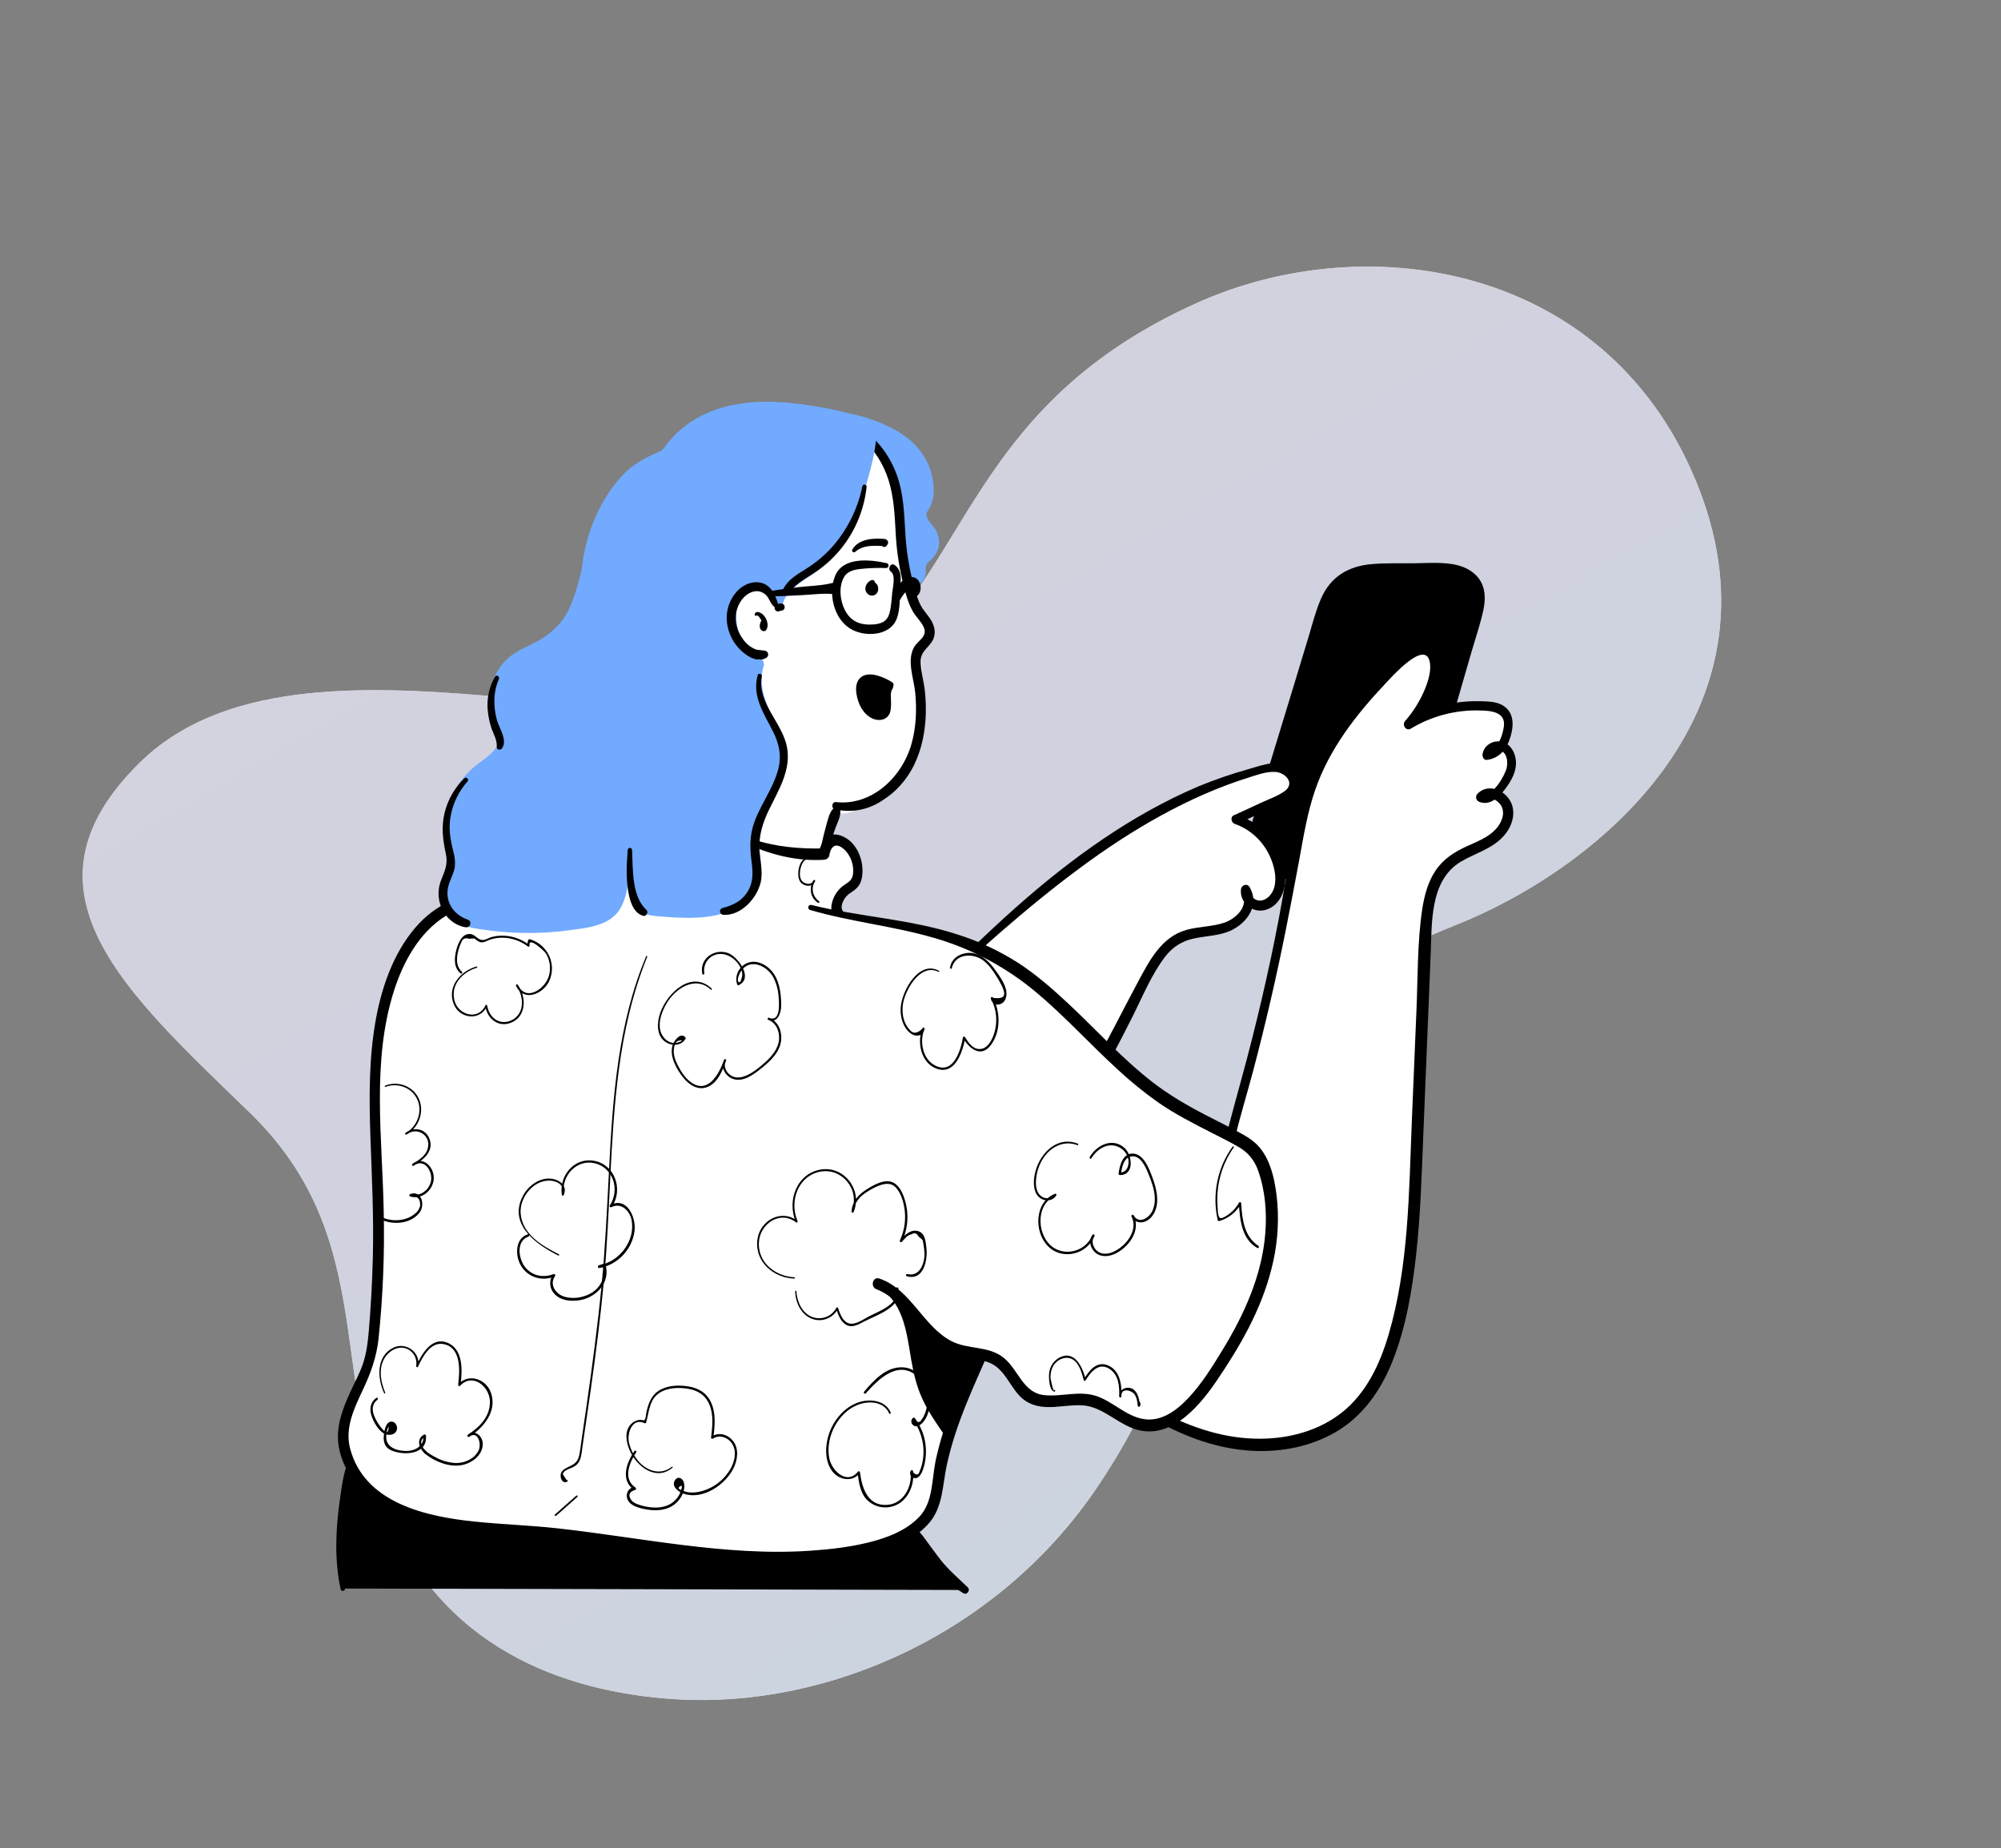 <svg viewBox="0 0 223 206" fill="none" xmlns="http://www.w3.org/2000/svg">
    <rect x="0" y="0" width="223" height="206" fill="#808080" stroke="none"/>
    <g opacity="0.75">
        <path
            d="M122.32 165.691C111.263 182.138 92.191 190.417 75.347 189.386C62.827 188.62 48.861 183.605 42.88 167.87C36.9 152.134 41.652 137.399 27.795 123.964C13.94 110.531 1.153 99.238 15.536 85.036C33.781 67.023 75.796 86.154 91.994 75.98C108.192 65.807 106.424 45.939 133.311 33.799C152.709 25.042 179.823 29.655 189.402 54.62C198.982 79.585 178.002 96.823 162.219 103.105C154.437 106.202 141.116 112.286 136.368 130.092C131.288 149.139 128.048 157.168 122.32 165.691Z"
            fill="white" />
        <path
            d="M122.32 165.691C111.263 182.138 92.191 190.417 75.347 189.386C62.827 188.62 48.861 183.605 42.88 167.87C36.9 152.134 41.652 137.399 27.795 123.964C13.94 110.531 1.153 99.238 15.536 85.036C33.781 67.023 75.796 86.154 91.994 75.98C108.192 65.807 106.424 45.939 133.311 33.799C152.709 25.042 179.823 29.655 189.402 54.62C198.982 79.585 178.002 96.823 162.219 103.105C154.437 106.202 141.116 112.286 136.368 130.092C131.288 149.139 128.048 157.168 122.32 165.691Z"
            fill="url(#paint0_linear_19_3314)" />
    </g>
    <path
        d="M88.071 71.629C87.294 71.549 86.341 70.957 85.798 70.394C85.413 69.995 85.186 70.737 84.854 70.584C84.173 70.27 84.318 68.55 83.534 68.55C82.831 68.55 82.774 69.201 82.993 69.881C83.271 70.745 83.364 68.56 82.791 68.246C82.357 68.008 82.891 70.409 82.947 70.061C83.017 69.623 82.806 69.069 82.709 68.645C82.49 67.693 82.745 69.518 82.791 69.748C82.945 70.506 82.956 66.653 82.956 67.429C82.956 68.128 83.616 69.56 83.616 68.113C83.616 66.826 83.229 67.172 83.286 68.208C83.301 68.472 83.72 68.993 83.946 68.607C84.174 68.218 84.262 67.206 83.946 66.839C83.236 66.017 82.818 67.999 83.213 68.35C83.657 68.746 84.026 66.867 83.213 67.02C82.476 67.159 82.859 68.892 82.461 68.892C81.98 68.892 82.472 67.359 82.626 67.181C83.956 65.65 85.231 67.538 85.926 68.683C85.968 68.752 86.159 69.281 86.064 69.016C85.788 68.255 85.276 67.481 84.872 66.782C84.68 66.451 84.54 66.517 84.78 66.849C84.994 67.144 85.413 68.112 85.413 67.742C85.413 67.386 84.673 66.28 84.276 66.326C83.46 66.42 84.135 68.643 84.331 68.949C84.678 69.491 85.055 70.158 85.688 70.337C86.366 70.529 85.931 69.071 85.835 68.826C85.737 68.578 84.839 67.459 84.78 68.16C84.737 68.672 84.835 69.991 85.33 70.299C85.666 70.508 84.977 69.523 84.643 69.31C84.271 69.073 84.701 70.404 84.734 70.527C84.86 70.982 84.93 70.523 84.762 70.261C84.605 70.016 83.965 69.171 83.965 69.957C83.965 70.573 84.307 70.96 84.441 71.515C84.563 72.021 84.106 70.49 83.745 70.128C82.583 68.965 83.256 71.555 83.946 71.933C84.775 72.389 83.042 70.198 82.379 69.51C82.025 69.144 82.422 70.365 82.709 70.603C82.962 70.813 83.459 71.269 83.781 71.287C84.315 71.318 84.637 71.269 85.064 71.667C85.322 71.907 85.914 72.795 85.669 72.542C84.772 71.612 85.361 73.069 85.761 73.302C85.948 73.411 85.761 73.02 85.761 73.112C85.761 73.416 85.761 73.72 85.761 74.024C85.761 74.583 85.926 75.08 85.926 75.659C85.926 75.807 85.987 76.685 85.889 76.21C85.704 75.313 85.596 74.47 85.596 73.549C85.596 72.421 85.596 75.805 85.596 76.933C85.596 77.299 85.596 77.538 85.596 76.999C85.596 76.079 85.758 74.91 85.349 74.062C85.051 73.445 84.936 75.489 84.936 75.65C84.936 76.068 84.813 77.946 85.34 78.102C86.008 78.3 84.132 73.967 84.936 75.773C85.41 76.837 86.092 77.772 86.495 78.871C86.91 80.009 86.502 79.152 86.247 78.529C85.804 77.451 85.441 76.361 85.064 75.26C85.053 75.227 85.719 77.103 85.963 77.617C86.324 78.378 86.703 79.127 87.044 79.898C87.089 79.999 87.361 80.617 87.411 80.734C87.477 80.89 87.759 81.209 87.594 81.209C87.237 81.209 85.735 76.983 85.504 76.4C85.466 76.303 85.43 76.205 85.394 76.106C85.375 76.051 85.453 76.206 85.477 76.258C85.844 77.043 86.245 77.811 86.595 78.605C87.171 79.909 88.09 81.388 88.392 82.797C88.439 83.014 88.192 82.403 88.09 82.207C87.531 81.148 86.957 80.098 86.375 79.052C86.132 78.615 84.765 75.983 85.55 77.93C86.153 79.426 86.822 80.989 87.704 82.331C88.82 84.027 88.172 80.482 88.09 80.031C87.593 77.323 85.491 69.351 85.945 72.067C86.462 75.167 87.951 78.178 88.859 81.171C88.924 81.385 90.029 85.351 89.767 83.3C89.235 79.131 87.929 74.919 86.797 70.888C86.724 70.627 86.648 70.367 86.568 70.109C86.548 70.044 86.495 69.85 86.495 69.919C86.495 70.029 86.539 70.135 86.568 70.242C87.026 71.939 87.645 73.583 88.163 75.26C88.936 77.767 90.571 85.469 90.216 82.863C89.611 78.421 88.323 74.054 87.338 69.691C87.326 69.636 87.027 68.447 87.246 68.949C87.963 70.593 88.546 72.317 89.125 74.015C90.001 76.579 92.215 84.402 91.628 81.751C91.192 79.781 90.513 77.841 89.877 75.935C89.43 74.596 88.966 72.157 87.961 71.069C87.661 70.744 87.777 71.961 87.814 72.409C87.985 74.468 88.426 76.493 88.749 78.529C88.925 79.635 89.087 80.758 89.189 81.875C89.229 82.309 88.686 81.169 88.511 80.772C87.674 78.876 86.971 76.922 86.165 75.013C85.197 72.723 86.088 75.624 86.219 76.02C86.681 77.418 87.203 78.8 87.833 80.126C88.004 80.485 88.501 81.515 88.493 81.114C88.456 79.344 87.318 77.122 86.623 75.545C86.035 74.212 86.359 75.711 86.467 76.068C86.83 77.269 87.276 78.455 87.732 79.622C87.937 80.146 89.194 83.13 88.438 80.934C87.979 79.602 87.475 78.267 86.87 76.999C86.267 75.734 86.125 76.069 86.394 77.208C86.944 79.54 87.795 81.839 88.749 84.023C88.766 84.061 89.122 85.183 89.189 84.555C89.308 83.452 89.242 82.268 89.116 81.171C88.992 80.087 88.83 78.85 88.438 77.826C88.244 77.319 88.305 78.921 88.383 79.461C88.588 80.87 88.901 82.277 89.226 83.661C89.338 84.135 89.452 84.96 89.813 85.334C89.978 85.505 89.75 84.851 89.675 84.621C89.302 83.48 88.787 82.397 88.245 81.333C88.226 81.295 87.108 79.376 87.072 79.48C86.884 80.025 87.715 81.425 87.915 81.884C88.327 82.828 88.819 83.727 89.272 84.65C89.391 84.893 89.703 85.606 89.703 85.334C89.703 84.001 88.711 81.737 87.879 80.772C86.918 79.659 88.644 83.671 89.281 85.011C89.308 85.068 89.836 86.473 90.124 86.209C90.592 85.779 90.538 84.781 90.546 84.232C90.58 81.845 90.085 74.698 90.124 77.085C90.165 79.522 91.194 81.984 91.701 84.346C91.806 84.833 91.875 85.429 92.095 85.885C92.291 86.291 92.198 84.98 92.178 84.526C92.057 81.772 91.225 73.558 91.225 76.315C91.225 78.885 92.002 81.639 92.746 84.061C92.906 84.581 93.178 86.103 93.333 85.581C93.602 84.675 93.358 83.122 93.314 82.217C93.226 80.361 93.026 78.514 92.838 76.666C92.775 76.054 92.635 74.231 92.563 74.842C92.45 75.802 92.843 76.954 93.058 77.864C93.457 79.554 93.918 81.227 94.305 82.92C94.496 83.76 94.594 84.712 94.891 85.524C95.151 86.235 94.949 84 94.882 83.243C94.603 80.084 92.848 70.74 93.562 73.825C94.173 76.466 94.81 79.11 95.294 81.78C95.484 82.822 95.641 83.867 95.79 84.916C95.844 85.298 95.808 84.142 95.79 83.757C95.636 80.499 95.381 77.249 95.331 73.986C95.331 73.96 95.357 75.229 95.368 75.412C95.475 77.177 95.773 78.921 96.083 80.658C96.248 81.586 96.411 82.52 96.642 83.433C96.676 83.567 96.786 84.011 96.88 84.184C96.913 84.245 96.963 84.064 96.963 83.994C96.963 81.364 96.263 78.65 95.918 76.049C95.819 75.301 95.666 74.929 95.863 75.935C96.14 77.352 96.527 78.749 96.889 80.145C97.162 81.196 97.384 82.282 97.705 83.319C97.863 83.829 97.747 82.247 97.705 81.713C97.552 79.76 96.981 77.746 96.981 75.792C96.981 73.755 97.549 79.828 97.971 81.818C98.174 82.772 98.631 85.029 98.631 82.654C98.631 81.15 98.557 79.649 98.466 78.149C98.415 77.302 98.579 75.694 98.173 74.899C98.021 74.602 98.136 75.571 98.154 75.906C98.229 77.278 98.452 78.642 98.631 80.002C98.826 81.482 99.189 85.921 99.282 84.431C99.414 82.311 99.323 80.118 99.254 77.997C99.217 76.845 99.086 75.672 99.126 74.519C99.154 73.724 99.445 76.075 99.585 76.857C99.936 78.832 100.098 80.81 100.281 82.806C100.289 82.89 100.343 83.125 100.364 83.044C100.422 82.812 100.432 82.336 100.437 82.15C100.476 80.736 100.424 79.314 100.354 77.902C100.3 76.791 100.211 75.684 100.125 74.576C100.103 74.292 100.215 75.726 100.217 75.745C100.426 77.696 100.646 79.624 100.785 81.58C100.923 83.511 100.684 73.837 100.684 75.773C100.684 77.406 101.039 79.14 101.271 80.753C101.325 81.127 101.458 82.252 101.436 81.875C101.349 80.339 101.18 78.803 101.014 77.275C100.934 76.533 100.622 74.367 100.868 76.372C101.017 77.585 101.271 78.813 101.271 80.04C101.271 80.929 101.176 78.265 101.106 77.379C101.034 76.461 100.633 75.269 100.868 76.942C100.981 77.75 101.097 78.635 101.308 79.423C101.5 80.139 101.585 78.257 101.564 78.054C101.342 75.867 100.921 73.818 100.464 71.686C99.942 69.25 101.512 76.586 101.601 79.081C101.675 81.158 101.106 74.944 101.106 72.865C101.106 71.994 101.106 71.123 101.106 70.251C101.106 69.395 101.378 71.944 101.427 72.798C101.502 74.124 101.436 71.895 101.436 71.582C101.436 71.228 101.54 70.073 101.354 71.04C101.152 72.085 101.897 71.757 101.931 71.116C101.967 70.454 102.119 70.345 101.766 69.672C101.288 68.758 100.794 67.175 100.043 66.507C99.78 66.273 100.012 66.926 100.061 67.049C100.348 67.763 100.787 68.296 101.234 68.892C101.516 69.267 102.145 69.677 102.252 70.175C102.393 70.834 102.113 71.429 102.509 70.527C102.746 69.985 102.465 69.465 102.096 69.063C101.21 68.099 100.476 67.194 99.915 65.984C99.192 64.428 98.641 62.583 98.466 60.861C98.424 60.448 98.301 59.21 98.301 59.626C98.301 61.242 99.037 62.985 99.456 64.52C99.799 65.776 100.12 67.059 100.611 68.265C100.926 69.038 100.951 68.308 100.904 67.885C100.753 66.503 100.32 65.165 100.043 63.808C99.743 62.34 99.527 62.791 99.805 64.045C100.059 65.194 100.513 66.296 100.739 67.448C100.88 68.161 101 67.909 100.904 67.315C100.431 64.368 99.299 61.477 98.631 58.571C98.525 58.108 98.081 56.001 98.145 57.478C98.213 59.018 98.584 60.514 98.87 62.021C98.974 62.571 99.291 64.207 99.291 63.646C99.291 60.9 98.961 52.67 98.961 55.416C98.961 56.542 98.998 57.664 99.044 58.789C99.08 59.674 98.889 61.022 99.135 61.916C99.468 63.123 99.405 59.398 99.254 58.153C99.006 56.089 98.963 53.937 98.228 51.975C98.079 51.579 97.907 51.197 97.769 50.797C97.493 49.994 97.641 51.839 97.641 51.937C97.656 54.048 98.082 56.109 98.136 58.21C98.142 58.453 98.136 58.84 98.136 58.305C98.136 57.532 98.146 56.758 98.1 55.986C98.005 54.422 97.891 52.514 97.394 51.025C97.335 50.851 97.162 51.335 97.155 51.519C97.118 52.496 97.146 53.478 97.146 54.456C97.146 55.675 97.126 56.896 97.155 58.115C97.164 58.486 97.112 59.178 97.311 59.54C97.483 59.852 97.459 58.835 97.467 58.476C97.497 57.123 97.49 55.758 97.385 54.408C97.325 53.654 97.238 52.892 97.109 52.146C97.108 52.136 96.735 50.638 96.688 50.683C96.447 50.907 96.709 52.514 96.725 52.716C96.857 54.491 97.025 56.263 97.146 58.039C97.264 59.758 97.397 61.465 97.632 63.171C97.877 64.95 97.592 59.56 97.284 57.792C97.054 56.473 96.316 52.599 96.193 53.933C96.06 55.367 96.357 56.929 96.523 58.343C96.77 60.448 97.018 62.536 97.146 64.653C97.174 65.112 96.996 67.984 97.439 68.341C97.628 68.493 97.476 67.847 97.476 67.6C97.476 67.147 97.459 66.111 97.439 65.699C97.28 62.284 96.519 58.971 96.156 55.587C95.906 53.249 96.621 60.266 96.889 62.601C97.141 64.786 97.274 66.968 97.302 69.168C97.316 70.247 97.566 71.802 97.293 72.865C97.13 73.498 96.981 71.593 96.889 70.945C96.575 68.727 96.343 66.49 96.092 64.264C95.882 62.4 95.77 60.534 95.606 58.666C95.472 57.133 95.826 61.736 95.991 63.266C96.373 66.809 96.783 70.359 96.816 73.929C96.816 73.938 96.822 75.71 96.816 75.355C96.8 74.321 96.695 73.303 96.578 72.276C96.046 67.628 95.59 62.968 95.038 58.324C95.001 58.015 94.785 56.358 94.873 57.811C94.992 59.771 95.265 61.717 95.496 63.665C95.96 67.568 96.278 71.494 96.477 75.421C96.595 77.743 96.186 70.779 95.9 68.474C95.573 65.851 95.261 63.227 94.928 60.605C94.809 59.671 94.659 58.514 94.534 57.563C94.483 57.179 94.703 56.24 94.369 56.413C94.087 56.559 94.925 61.38 94.937 61.47C95.306 64.301 95.683 67.125 95.89 69.976C95.978 71.178 96.052 72.383 96.12 73.587C96.125 73.689 96.238 75.176 96.083 74.043C95.443 69.363 94.651 64.703 93.828 60.053C93.688 59.263 93.243 56.912 93.26 57.715C93.296 59.441 93.745 61.2 94.048 62.886C94.852 67.355 95.702 71.975 95.826 76.533C95.879 78.486 95.498 72.641 95.23 70.707C94.883 68.201 94.478 65.704 94.011 63.218C93.766 61.912 93.676 59.792 92.975 58.618C92.325 57.529 93.167 61.178 93.388 62.439C93.856 65.107 94.372 67.763 94.726 70.451C94.951 72.16 95.083 73.876 95.24 75.593C95.316 76.431 95.383 76.501 95.294 75.564C94.928 71.672 93.851 67.782 92.856 64.026C92.472 62.576 91.586 58.19 91.646 59.692C91.708 61.223 92.139 62.8 92.49 64.273C93.537 68.681 94.727 73.154 95.129 77.693C95.335 80.016 93.798 73.236 93.15 71.002C92.624 69.192 92.097 67.383 91.564 65.575C91.238 64.472 90.525 61.165 90.445 62.316C90.324 64.076 91.284 66.362 91.719 67.999C92.378 70.473 93.009 72.953 93.654 75.431C93.79 75.956 94.231 77.518 94.048 77.009C93.555 75.641 93.141 74.235 92.71 72.846C91.975 70.478 91.271 68.101 90.583 65.718C90.429 65.186 89.739 61.258 89.043 61.061C88.938 61.031 88.975 61.281 88.979 61.394C88.999 62.083 89.236 63.129 89.373 63.732C89.962 66.333 90.721 68.901 91.463 71.458C92.087 73.609 92.81 75.738 93.36 77.912C93.447 78.253 93.638 79.157 93.269 78.13C92.152 75.028 91.231 71.845 90.262 68.693C89.766 67.078 89.095 64.864 88.557 63.18C88.403 62.698 88.431 62.054 88.034 61.755C87.812 61.587 88.011 62.328 88.053 62.61C88.2 63.604 88.368 64.319 88.621 65.319C89.253 67.809 90.043 70.253 90.775 72.713C91.231 74.241 91.631 75.785 92.086 77.313C92.151 77.53 92.304 78.06 92.453 78.32C92.509 78.418 92.388 78.101 92.343 77.997C90.378 73.499 89.031 68.714 87.283 64.121C86.947 63.238 86.532 62.337 86.769 63.874C87.097 66.002 87.866 68.058 88.529 70.09C89.364 72.646 91.974 80.277 91.059 77.75C89.745 74.116 88.364 70.493 86.98 66.887C86.644 66.01 86.307 65.149 85.908 64.302C85.779 64.029 85.629 63.327 85.422 63.541C85.033 63.945 86.318 67.133 86.412 67.419C87.212 69.854 88.128 72.245 88.979 74.661C89.209 75.314 89.781 77.284 89.74 76.591C89.668 75.396 88.788 73.892 88.365 72.827C87.462 70.556 86.574 68.276 85.633 66.022C85.442 65.564 85.254 65.104 85.046 64.653C84.86 64.249 84.602 63.183 84.331 63.532C83.927 64.052 84.474 64.865 84.643 65.509C84.909 66.521 85.472 68.295 85.798 69.291C86.548 71.587 89.144 78.337 88.456 76.02C87.673 73.38 86.085 70.745 84.881 68.303C84.408 67.344 83.013 64.554 83.139 65.623C83.348 67.386 84.22 69.244 84.927 70.831C85.715 72.6 86.614 74.331 87.613 75.982C87.849 76.372 88.96 78.457 89.74 78.282C90.663 78.075 90.677 74.025 90.73 73.416C90.921 71.214 90.863 69.009 90.876 66.801C90.881 65.966 90.96 63.563 91.279 64.33C92.008 66.079 92.358 68.091 92.856 69.919C93.435 72.042 93.94 74.189 94.543 76.305C94.703 76.867 94.984 77.79 95.221 78.358C95.311 78.575 95.452 79.082 95.624 78.928C95.963 78.626 95.815 76.493 95.817 76.324C95.847 73.712 95.832 71.094 95.725 68.484C95.639 66.355 95.515 64.212 95.184 62.106C95.159 61.945 95.038 61.477 95.038 61.641C95.038 62.185 95.173 63.877 95.194 64.14C95.6 69.299 96.493 74.445 96.642 79.622C96.663 80.371 96.679 80.448 96.734 79.594C96.85 77.786 96.823 75.967 96.807 74.157C96.785 71.686 96.723 69.216 96.688 66.744C96.669 65.437 96.312 61.667 96.889 62.829C97.558 64.174 97.495 66.279 97.605 67.733C97.769 69.92 97.868 72.117 97.934 74.309C97.969 75.425 97.971 76.54 97.971 77.655C97.971 78.339 97.969 76.286 97.971 75.602C97.986 71.251 98.011 66.859 98.43 62.525C98.695 59.771 98.656 68.055 98.695 70.822C98.728 73.128 98.784 75.454 98.64 77.76C98.618 78.117 98.631 77.043 98.631 76.686C98.631 72.906 98.716 69.115 98.558 65.338C98.504 64.056 98.455 60.225 98.301 61.498C98.173 62.56 98.448 63.881 98.54 64.92C98.884 68.818 99.192 72.72 99.529 76.619C99.535 76.688 99.592 78.168 99.63 77.047C99.679 75.598 99.76 74.153 99.777 72.703C99.8 70.661 99.862 68.583 99.704 66.545C99.678 66.211 99.693 68.269 99.722 68.617C99.929 71.095 100.281 73.575 100.281 76.068C100.281 78.029 100.321 72.142 100.208 70.185C100.125 68.755 99.948 67.334 99.823 65.908C99.816 65.825 99.785 65.578 99.786 65.661C99.793 66.15 99.832 66.965 99.859 67.391C99.955 68.898 100.125 70.395 100.281 71.895C100.35 72.557 100.278 73.562 100.574 74.177C100.725 74.488 100.611 73.48 100.611 73.131C100.611 72.196 100.576 71.251 100.648 70.318C100.787 68.5 101.064 70.719 101.097 71.316C101.166 72.57 101.253 70.051 101.262 69.795C101.342 67.56 100.941 71.978 100.941 69.729C100.941 67.143 98.644 65.129 97.183 63.285C96.845 62.859 93.301 57.939 92.847 58.409C92.38 58.894 92.7 60.803 92.673 61.432C92.614 62.809 92.346 64.16 91.939 65.471C91.809 65.892 90.821 68.619 90.546 66.782C90.148 64.119 90.264 60.927 91.041 58.343C91.127 58.059 91.429 57.342 91.298 58.191C91.109 59.406 90.763 60.582 90.381 61.745C90.307 61.97 89.001 65.216 89.666 64.121C90.975 61.967 92.265 59.794 93.7 57.725C93.726 57.687 95.007 55.744 95.267 56.081C95.773 56.737 94.928 58.907 94.717 59.531C94.275 60.838 93.629 62.068 92.966 63.266C92.708 63.733 91.983 65.132 92.095 64.606C92.372 63.315 93.6 61.604 94.149 60.472C94.365 60.026 95.235 58.195 95.579 57.544C95.735 57.248 95.792 57.039 95.817 57.345C95.946 58.949 95.726 60.576 95.863 62.182C95.936 63.043 96.133 61.947 96.156 61.802C96.27 61.091 96.341 60.356 96.284 59.635C96.278 59.558 96.164 58.741 96.156 59.369C96.141 60.642 96.161 61.916 96.156 63.19C96.146 65.808 95.871 68.406 95.826 71.021C95.791 73.076 95.593 75.222 95.249 77.246C95.235 77.329 95.064 78.234 94.919 77.664C94.586 76.36 94.529 74.923 94.314 73.597C93.768 70.242 93.126 66.739 91.609 63.684C90.639 61.73 91.055 65.362 91.115 65.946C91.132 66.114 91.563 68.239 91.527 67.695C91.387 65.587 90.819 63.155 90.088 61.184C89.28 59.006 91.315 65.677 91.857 67.942C92.225 69.481 93.138 74.144 92.838 72.589C92.768 72.227 92.076 69.953 92.141 70.793C92.424 74.433 93.474 77.937 93.644 81.609C93.672 82.204 93.854 83.933 93.608 83.395C93.201 82.508 93.116 81.344 92.93 80.392C92.857 80.024 92.526 77.197 92.526 78.986C92.526 80.455 92.526 81.925 92.526 83.395C92.526 84.789 92.066 81.611 92.013 81.362C91.896 80.812 91.705 79.212 91.05 78.986C90.447 78.777 90.253 81.031 90.216 81.257C90.016 82.48 89.882 83.718 89.648 84.935C89.626 85.048 89.47 85.862 89.391 85.249C89.263 84.255 89.036 82.448 88.273 81.742C88.098 81.58 88.071 83.169 88.071 83.186C88.066 83.97 88.104 84.762 88.034 85.543C88.016 85.756 87.741 86.986 87.741 86.798C87.741 85.379 87.845 83.976 87.897 82.559C87.96 80.817 88.023 83.504 88.034 83.814C88.088 85.251 88.071 86.69 88.071 88.128C88.071 88.831 88.071 87.672 88.071 87.577C88.071 86.278 88.071 84.979 88.071 83.68C88.071 82.894 87.942 85.407 87.906 85.676C87.76 86.772 87.571 87.873 87.09 88.87C86.86 89.347 86.469 89.532 86.165 89.934C85.421 90.915 85.54 91.701 85.266 92.909C84.978 94.179 85.256 92.373 85.064 92.196C84.768 91.923 84.609 93.175 84.606 93.279C84.587 93.904 84.822 92.049 84.936 91.436C85.03 90.935 85.213 89.775 85.349 90.932C85.449 91.783 85.377 92.755 85.605 93.584C85.72 94 85.805 92.716 85.725 92.291C85.632 91.803 85.252 91.379 85.266 92.158C85.277 92.751 85.53 93.563 86.174 93.679C86.677 93.769 87.205 93.777 87.31 93.165C87.386 92.725 86.443 90.981 86.284 91.284C86.09 91.653 86.195 93.389 86.742 93.46C88.128 93.64 86.41 87.936 86.128 90.599C86.045 91.377 85.926 93.72 85.926 92.937C85.926 92.26 86.001 91.534 85.889 90.865C85.739 89.963 85.387 91.638 85.349 91.806C85.232 92.318 85.229 93.052 84.854 93.441C84.566 93.739 83.743 94.211 84.615 94.211C86.05 94.211 87.325 93.869 88.731 93.869C89.219 93.869 89.566 93.908 89.978 94.03C90.171 94.088 90.943 94.446 91.115 94.268C91.465 93.904 91.368 92.693 91.371 92.272C91.383 90.547 91.222 88.84 91.206 87.121C91.205 87.029 91.165 84.839 91.335 84.878C91.596 84.938 91.658 87.459 91.665 87.653C91.717 89.302 91.413 91.041 90.968 92.624C90.742 93.425 91.176 91.562 91.206 91.445C91.543 90.148 91.866 88.698 91.866 87.349C91.866 86.29 91.891 89.472 91.775 90.523C91.716 91.048 91.639 91.573 91.499 92.082C91.497 92.092 91.194 92.925 91.243 92.937C91.707 93.058 92.261 90.9 92.325 90.656C92.399 90.367 92.561 88.686 92.508 89.06C92.347 90.188 91.81 91.424 91.279 92.415C91.078 92.791 90.397 94.289 90.381 93.108C90.355 91.132 90.381 89.154 90.381 87.178C90.381 86.938 90.392 85.695 90.381 86.76C90.372 87.704 90.299 88.636 90.18 89.573C90.049 90.596 89.897 91.618 89.721 92.633C89.66 92.988 89.581 93.783 89.519 92.785C89.389 90.667 89.391 88.549 89.391 86.427C89.391 85.03 89.257 89.218 89.135 90.609C89.07 91.339 88.963 92.065 88.896 92.795C88.873 93.051 88.884 93.741 88.722 93.546C87.781 92.408 88.119 89.61 88.071 88.28C88.034 87.228 87.906 84.072 87.906 85.125C87.906 86.937 87.906 88.749 87.906 90.561C87.906 90.939 87.91 94.904 87.484 92.747C87.138 90.99 87.246 89.093 87.246 87.311C87.246 85.218 86.99 88.134 86.916 88.632C86.76 89.684 86.421 90.802 86.421 91.873C86.421 92.832 86.478 89.95 86.623 89.003C86.698 88.51 87.572 84.009 88.2 85.961C88.58 87.145 88.028 88.573 88.438 89.687C88.663 90.299 89.12 88.569 89.318 87.948C89.748 86.595 90.148 85.192 90.418 83.794C90.444 83.66 90.716 82.224 90.519 82.122C90.379 82.049 89.995 84.092 89.987 84.146C89.802 85.446 89.74 86.778 89.74 88.09C89.74 88.728 89.622 89.867 89.969 90.466C90.059 90.623 90.381 87.822 90.381 87.482C90.381 87.157 90.24 82.668 89.758 84.745C89.446 86.09 89.638 87.511 89.355 88.832C89.13 89.88 88.917 86.732 88.731 85.676C88.652 85.229 88.236 82.06 88.236 84.089C88.236 85.024 88.264 85.949 88.41 86.874C88.469 87.241 88.553 88.261 88.731 87.938C89.124 87.225 88.812 86.159 88.905 85.382C89.005 84.556 89.251 87.034 89.648 87.758C90.291 88.932 91.571 88.005 92.453 87.615C93.558 87.127 97.01 86.246 95.808 86.246C95.085 86.246 94.213 87.177 93.773 87.634C93.482 87.936 92.675 88.905 92.966 88.603C93.274 88.285 93.447 87.747 93.59 87.34C93.853 86.584 94.415 84.704 93.901 83.947C93.277 83.025 92.492 86.822 92.434 87.064C92.29 87.671 91.899 90.154 92.526 88.242C92.687 87.752 93.318 86.286 92.984 85.733C92.713 85.284 91.675 89.093 92.544 88.442C92.897 88.178 93.955 87.005 93.663 86.475C93.533 86.24 93.13 87.765 93.104 87.862C92.756 89.161 93.472 89.841 94.671 89.288C95.427 88.939 96.098 88.484 96.816 88.09C97.127 87.919 97.378 87.629 97.715 87.53C97.82 87.498 97.938 87.216 98.035 87.216C98.455 87.216 97.268 87.572 96.908 87.796C96.468 88.069 95.697 88.456 95.166 88.394C94.026 88.263 95.752 84.949 95.588 85.353C95.105 86.543 92.772 89.548 93.709 88.699C93.934 88.494 94.818 87.82 94.818 87.472C94.818 86.958 94.12 88.216 93.855 88.651C93.374 89.442 94.408 88.66 94.598 88.471C95.679 87.39 96.566 86.1 97.238 84.707C97.274 84.632 97.692 83.581 97.229 83.794C96.587 84.09 96.022 86.12 95.762 86.741C95.438 87.514 95.325 88.315 95.954 87.159C96.406 86.33 97.135 85.097 97.238 84.137C97.355 83.039 96.465 86.197 96.156 87.254C95.922 88.056 96.203 87.754 96.688 87.292C97.551 86.469 98.144 85.384 98.457 84.222C98.883 82.64 97.791 85.003 97.641 85.325C97.279 86.102 96.172 88.359 96.761 87.748C97.544 86.936 97.979 85.579 98.356 84.536C98.594 83.879 98.629 83.992 98.466 84.574C98.181 85.593 97.853 86.608 97.476 87.596C97.32 88.006 98.301 86.148 98.301 86.589C98.301 86.776 97.155 88.092 97.568 88.214C97.979 88.336 98.599 87.471 98.796 87.159C99.165 86.574 99.261 85.736 99.456 85.078C99.551 84.757 99.669 84.424 99.786 84.108C100.172 83.068 99.862 84.038 99.685 84.488C99.379 85.269 99.135 86.091 98.796 86.855C98.456 87.622 98.927 86.908 99.163 86.646C99.698 86.051 99.898 85.359 100.116 84.593C100.419 83.53 100.529 83.782 100.153 84.688C99.986 85.091 98.3 87.837 99.539 86.418C100.191 85.671 100.571 84.639 100.849 83.69C101.029 83.077 101.271 82.508 101.271 81.856C101.271 81.492 101.271 79.99 101.271 81.2C101.271 81.625 100.882 84.897 100.446 84.897C100.396 84.897 100.728 83.479 100.739 83.414C100.865 82.697 100.977 81.97 101.069 81.247C101.328 79.234 100.776 77.288 100.776 75.307C100.776 74.607 100.776 73.907 100.776 73.207C100.776 72.752 100.777 72.318 100.904 71.876C101.143 71.053 101.088 73.585 101.143 74.443C101.183 75.07 101.446 78.481 101.592 76.058C101.663 74.888 101.436 73.74 101.436 72.57C101.436 72.062 101.436 72.429 101.436 72.77C101.436 73.789 101.463 74.812 101.436 75.83C101.42 76.454 101.271 75.857 101.271 75.564C101.271 74.924 101.271 74.284 101.271 73.644C101.271 72.348 102.01 71.753 102.591 70.698C103.137 69.707 102.346 69.128 101.436 68.892"
        stroke="white" stroke-width="2.392" stroke-linecap="round" />
    <path
        d="M147.261 98.09L141.42 97.235C141.073 97.21 140.735 97.107 140.43 96.932C140.171 96.737 139.968 96.472 139.846 96.165C139.207 94.734 139.654 93.061 140.11 91.557C142.36 84.105 144.611 76.654 146.86 69.203C147.372 67.511 147.949 65.715 149.286 64.611C150.78 63.376 152.851 63.306 154.762 63.292L159.643 63.253C160.618 63.253 161.609 63.239 162.547 63.522C163.484 63.804 164.375 64.42 164.771 65.344C165.266 66.481 164.913 67.798 164.563 68.989L157.887 91.678C157.547 92.838 157.166 94.061 156.282 94.852"
        fill="black" />
    <path
        d="M147.332 97.82C145.943 97.555 144.57 97.219 143.174 96.983C142.514 96.872 141.806 96.855 141.168 96.665C140.343 96.419 140.095 95.593 140.054 94.773C139.985 93.394 140.508 92.028 140.895 90.733L142.156 86.512C143.838 80.892 145.523 75.273 147.212 69.656C147.957 67.191 148.804 64.759 151.482 64.074C152.655 63.775 153.883 63.787 155.084 63.778L159.314 63.746C160.61 63.736 162.042 63.65 163.21 64.338C164.584 65.147 164.685 66.562 164.335 68.018C163.66 70.809 162.7 73.553 161.878 76.301C160.925 79.498 159.961 82.668 159.021 85.855C158.559 87.42 158.099 88.986 157.641 90.555C157.237 91.923 156.91 93.413 155.933 94.489C155.495 94.975 156.145 95.613 156.626 95.208C157.574 94.409 157.986 93.252 158.342 92.075C158.824 90.484 159.283 88.887 159.753 87.285C160.709 84.047 161.638 80.798 162.575 77.553L163.982 72.686C164.431 71.133 164.972 69.576 165.312 67.992C165.573 66.769 165.566 65.486 164.791 64.459C164.07 63.506 162.939 63.036 161.811 62.865C160.352 62.642 158.829 62.769 157.356 62.781C155.882 62.793 154.386 62.743 152.901 62.868C150.34 63.087 148.334 64.196 147.236 66.681C146.67 67.966 146.314 69.347 145.916 70.691C145.426 72.312 144.935 73.931 144.445 75.55L141.483 85.262L139.805 90.765C139.348 92.267 138.782 93.885 139.084 95.481C139.363 96.965 140.206 97.589 141.583 97.781C143.474 98.046 145.365 98.172 147.261 98.362C147.561 98.393 147.632 97.87 147.332 97.811V97.82Z"
        fill="black" />
    <path
        d="M102.841 111.403C108.415 106.083 114.005 100.747 120.166 96.178C126.327 91.608 133.104 87.795 140.438 85.826C141.263 85.606 142.143 85.409 142.956 85.672C143.77 85.936 144.454 86.829 144.213 87.675C144.01 88.385 143.286 88.769 142.633 89.071L137.757 91.326C138.972 91.726 140.062 92.456 140.913 93.44C141.763 94.425 142.344 95.627 142.595 96.924C142.76 97.801 142.747 98.744 142.369 99.549C141.991 100.355 141.189 100.98 140.328 100.935C139.466 100.891 138.678 100.029 138.825 99.149C139.518 100.176 139.074 101.684 138.165 102.497C137.255 103.31 136.006 103.585 134.812 103.758C133.617 103.931 132.383 104.038 131.307 104.613C129.73 105.446 128.76 107.123 127.902 108.729C124.602 114.919 121.686 121.404 117.398 126.904"
        fill="white" />
    <path
        d="M103.039 111.608C108.608 106.368 114.314 101.202 120.443 96.672C126.129 92.47 132.434 88.766 139.146 86.659C140.082 86.365 141.134 85.975 142.116 86.029C143.258 86.099 144.383 87.305 143.144 88.188C142.362 88.746 141.37 89.079 140.504 89.483C139.503 89.955 138.498 90.415 137.49 90.872C137.062 91.066 137.24 91.698 137.61 91.827C138.539 92.151 139.388 92.683 140.097 93.385C140.806 94.088 141.356 94.944 141.71 95.891C142.096 96.906 142.344 98.227 141.875 99.253C141.639 99.766 141.191 100.24 140.633 100.35C140.467 100.386 140.296 100.381 140.133 100.336C139.969 100.291 139.818 100.207 139.692 100.09C139.566 99.974 139.467 99.828 139.405 99.665C139.342 99.502 139.318 99.327 139.333 99.152L138.366 99.424C139.296 100.964 137.735 102.396 136.432 102.837C135.053 103.304 133.569 103.248 132.175 103.651C129.421 104.45 128.086 107.073 126.794 109.487C123.709 115.252 120.91 121.249 116.924 126.423C116.411 127.086 117.313 128.039 117.835 127.367C121.168 123.09 123.719 118.247 126.171 113.387C127.303 111.141 128.316 108.618 129.845 106.63C130.628 105.581 131.75 104.863 133.005 104.608C134.195 104.342 135.424 104.31 136.592 103.939C138.613 103.297 140.552 101.119 139.262 98.878C138.981 98.393 138.339 98.639 138.295 99.149C138.166 100.618 139.562 101.754 140.922 101.438C142.511 101.068 143.278 99.385 143.242 97.814C143.167 94.564 140.79 91.774 137.879 90.823L137.999 91.777C138.953 91.327 139.905 90.881 140.864 90.445C141.786 90.024 142.811 89.68 143.669 89.114C144.839 88.339 145.154 86.869 144.116 85.798C142.808 84.448 140.709 85.266 139.194 85.706C137.277 86.239 135.391 86.887 133.546 87.647C126.086 90.826 119.42 95.645 113.302 101.053C109.631 104.303 106.168 107.779 102.642 111.194C102.376 111.452 102.772 111.858 103.039 111.606V111.608Z"
        fill="black" />
    <path
        d="M119.86 151.743C124.594 155.212 129.456 158.745 135.053 160.309C140.65 161.872 147.225 161.084 151.289 156.8C153.564 154.405 154.84 151.17 155.691 147.925C157.307 141.766 157.579 135.325 157.836 128.948C158.166 120.85 158.501 112.753 158.839 104.655C158.967 101.576 159.272 98.098 161.58 96.15C162.735 95.175 164.22 94.75 165.54 94.028C166.86 93.307 168.111 92.056 168.086 90.511C168.061 88.966 165.997 87.709 165.006 88.855C165.776 89.281 166.656 88.534 167.198 87.829C167.725 87.155 168.241 86.43 168.416 85.579C168.591 84.729 168.337 83.728 167.614 83.29C166.891 82.852 165.748 83.314 165.699 84.182C166.825 84.094 167.49 83.213 167.804 82.161C168.117 81.109 168.438 80.108 167.492 79.253C167.128 78.957 166.684 78.783 166.222 78.755C164.487 78.567 162.734 78.673 161.032 79.07C159.599 79.401 158.226 79.967 156.963 80.745C158.042 79.536 158.888 78.126 159.458 76.589C159.864 75.5 160.26 73.476 159.41 72.708C158.255 71.666 156.308 73.406 155.216 74.518C151.561 78.244 148.05 82.324 146.2 87.28C145.11 90.202 144.636 93.324 144.113 96.41C142.655 105.02 140.761 113.544 138.439 121.947C137.248 126.255 135.931 130.638 136.155 135.12"
        fill="white" />
    <path
        d="M119.705 152.019C125.57 156.587 131.974 161.293 139.566 161.694C142.755 161.865 146.055 161.235 148.857 159.603C151.865 157.851 153.884 154.984 155.183 151.717C156.683 147.953 157.371 143.847 157.823 139.81C158.308 135.42 158.435 130.998 158.615 126.586L159.166 113.085C159.257 110.836 159.357 108.586 159.442 106.335C159.511 104.475 159.496 102.585 159.856 100.753C160.239 98.79 161.087 97.052 162.811 96.031C164.535 95.01 166.522 94.563 167.805 92.897C168.706 91.73 169.035 90.076 168.03 88.865C167.182 87.838 165.631 87.436 164.647 88.478C164.585 88.545 164.541 88.628 164.519 88.718C164.496 88.808 164.496 88.902 164.519 88.992C164.542 89.082 164.587 89.164 164.649 89.231C164.711 89.297 164.789 89.346 164.875 89.373C166.048 89.833 167.045 88.846 167.721 87.962C168.444 87.009 169.086 85.895 168.921 84.631C168.795 83.69 168.201 82.799 167.253 82.646C166.344 82.499 165.377 83.074 165.223 84.047C165.179 84.333 165.349 84.732 165.697 84.692C167.159 84.504 167.941 83.456 168.352 82.056C168.753 80.688 168.7 79.225 167.301 78.522C166.611 78.18 165.741 78.171 164.991 78.151C164.021 78.127 163.052 78.188 162.093 78.335C160.191 78.618 158.359 79.277 156.696 80.275L157.328 81.131C158.8 79.454 160.085 77.335 160.39 75.051C160.62 73.34 159.91 71.366 157.904 71.922C155.924 72.471 154.297 74.616 152.954 76.077C151.188 77.95 149.582 79.976 148.152 82.135C146.711 84.344 145.617 86.777 144.912 89.342C144.148 92.143 143.775 95.032 143.308 97.896C142.328 103.888 141.036 109.837 139.551 115.725C138.742 118.951 137.815 122.143 136.975 125.361C136.15 128.543 135.505 131.797 135.644 135.112C135.672 135.785 136.683 135.788 136.655 135.112C136.426 129.703 138.29 124.506 139.65 119.374C141.046 114.092 142.277 108.768 143.343 103.401C143.854 100.821 144.349 98.237 144.828 95.648C145.293 93.082 145.719 90.504 146.57 88.039C148.154 83.44 151.164 79.612 154.417 76.163C155.077 75.465 158.696 71.373 159.305 73.639C159.565 74.613 159.191 75.816 158.834 76.719C158.292 78.054 157.535 79.283 156.594 80.354C156.209 80.799 156.698 81.526 157.226 81.209C159.535 79.818 162.17 79.116 164.84 79.182C166.071 79.203 167.886 79.288 167.584 81.064C167.396 82.169 166.924 83.509 165.698 83.669L166.172 84.314C166.194 84.182 166.247 84.058 166.326 83.951C166.404 83.844 166.506 83.758 166.623 83.701C166.74 83.643 166.868 83.615 166.998 83.62C167.127 83.624 167.253 83.66 167.367 83.726C167.985 84.047 168.051 84.983 167.911 85.582C167.718 86.408 166.352 88.865 165.271 88.389L165.375 89.229C165.86 88.754 166.522 89 166.971 89.4C167.563 89.939 167.64 90.68 167.338 91.412C166.678 93.024 164.895 93.679 163.468 94.32C162.073 94.955 160.842 95.742 159.965 97.058C159.121 98.329 158.714 99.884 158.491 101.391C157.95 105.057 158.013 108.853 157.858 112.551L157.344 124.869C157.014 132.847 157.014 141.083 154.739 148.788C153.774 152.05 152.264 155.246 149.606 157.377C147.212 159.3 144.177 160.197 141.181 160.33C133.218 160.688 126.366 155.807 120.02 151.434C119.69 151.202 119.399 151.744 119.71 151.985L119.705 152.019Z"
        fill="black" />
    <path
        d="M38.203 177.044C37.554 172.819 38.038 167.597 39.168 163.483C39.282 163.066 39.427 162.628 39.768 162.369C40.041 162.171 40.386 162.125 40.715 162.099C57.215 160.488 73.889 158.88 90.318 161.151C92.052 161.391 93.808 161.682 95.392 162.448C96.976 163.215 98.362 164.45 99.682 165.661C100.54 166.441 101.472 167.389 101.424 168.569C101.404 169.041 101.224 169.512 101.318 169.974C101.401 170.379 101.681 170.706 101.937 171.024C103.338 172.781 104.503 174.892 107.555 177.205"
        fill="black" />
    <path
        d="M38.456 177.045C38.092 172.765 38.443 168.451 39.492 164.294C39.57 163.988 39.636 163.671 39.742 163.375C39.943 162.816 40.357 162.691 40.882 162.628C41.689 162.539 42.5 162.472 43.309 162.395C49.579 161.798 55.849 161.23 62.137 160.903C68.425 160.576 74.69 160.481 80.957 160.879C84.125 161.081 87.298 161.379 90.443 161.829C91.786 162.02 93.144 162.251 94.421 162.74C95.777 163.254 96.965 164.133 98.069 165.088C99.033 165.921 100.83 167.105 100.806 168.572C100.797 169.272 100.561 169.857 100.864 170.536C101.097 171.06 101.524 171.489 101.866 171.937C103.468 174.033 105.09 176.206 107.359 177.569C107.75 177.805 108.184 177.242 107.854 176.912C106.824 175.915 105.728 174.994 104.834 173.858C104.153 172.989 103.514 172.079 102.854 171.195C102.524 170.762 101.971 170.268 101.922 169.7C101.861 169 102.146 168.389 101.943 167.671C101.594 166.422 100.519 165.534 99.614 164.716C98.559 163.763 97.457 162.835 96.219 162.138C94.982 161.442 93.611 161.047 92.227 160.789C89.05 160.197 85.791 159.919 82.576 159.718C69.25 158.879 55.923 160.06 42.664 161.367C41.364 161.495 39.542 161.273 38.882 162.713C38.262 164.066 38.069 165.792 37.862 167.262C37.399 170.536 37.268 173.869 37.958 177.116C38.019 177.401 38.483 177.343 38.453 177.045H38.456Z"
        fill="black" />
    <path
        d="M91.452 98.75C91.859 97.334 92.005 95.842 92.411 94.414C92.614 93.699 92.85 92.994 93.102 92.296C93.326 91.673 93.704 91.025 93.65 90.354C93.647 90.269 93.621 90.186 93.575 90.117C93.528 90.046 93.463 89.992 93.387 89.959C93.311 89.927 93.228 89.918 93.147 89.933C93.066 89.948 92.992 89.988 92.932 90.046C92.414 90.522 92.272 91.331 92.077 92.003C91.874 92.717 91.701 93.44 91.546 94.167C91.239 95.609 90.863 97.197 90.952 98.68C90.957 98.74 90.981 98.797 91.021 98.841C91.061 98.885 91.115 98.913 91.172 98.922C91.23 98.93 91.289 98.917 91.339 98.886C91.389 98.855 91.427 98.807 91.447 98.75H91.452Z"
        fill="black" />
    <path
        d="M83.712 93.868C86.3 94.884 89.063 95.334 91.826 95.189C91.869 94.868 91.982 94.561 92.156 94.291C92.329 94.022 92.56 93.796 92.83 93.632C94.595 93.495 95.8 95.685 95.574 97.509C95.347 99.332 94.254 98.518 93.481 100.172C93.288 100.59 93.11 101.058 93.231 101.503C93.351 101.948 93.75 102.263 94.123 102.53C99.341 106.293 104.762 106.146 110.353 109.29C111.91 110.166 113.562 111.097 114.445 112.689C115.131 113.928 115.258 115.408 115.313 116.835C115.626 124.918 114.131 139.031 111.188 146.526C108.826 152.556 105.513 158.306 104.578 164.74C104.401 165.958 104.3 167.222 103.753 168.31C103.23 169.337 102.34 170.115 101.385 170.722C98.76 172.395 95.61 172.914 92.552 173.271C81.497 174.563 70.578 171.666 59.618 170.743C52.688 170.158 41.138 170.452 38.508 161.847C37.507 158.561 39.63 155.558 40.818 152.674C41.421 151.208 41.584 149.595 41.714 148.004C42.011 144.374 42.17 140.734 42.19 137.086C42.244 127.164 40.219 115.324 44.839 106.635C48.484 99.792 53.796 99.608 61.29 98.739C62.3 98.622 63.621 98.787 63.87 99.808"
        fill="white" />
    <path
        d="M98.466 143.531C100.116 144.604 100.994 146.611 101.458 148.573C101.921 150.535 102.075 152.588 102.75 154.487C103.39 156.283 104.472 157.869 105.542 159.431C106.941 154.919 108.929 150.627 111.452 146.676"
        fill="black" />
    <path
        d="M98.325 143.771C100.756 145.522 101.073 148.749 101.546 151.525C101.802 153.024 102.139 154.478 102.769 155.859C103.399 157.239 104.242 158.469 105.09 159.703C105.144 159.79 105.22 159.86 105.31 159.904C105.4 159.947 105.501 159.963 105.599 159.95C105.698 159.936 105.791 159.894 105.867 159.827C105.944 159.761 106 159.673 106.029 159.574C107.424 155.075 109.494 150.947 112.019 147.024C112.496 146.287 111.336 145.582 110.864 146.328C108.374 150.323 106.47 154.771 105.038 159.29L105.978 159.164C105.085 157.852 104.163 156.524 103.503 155.058C102.782 153.458 102.533 151.724 102.191 150.011C101.685 147.456 100.835 144.748 98.588 143.292C98.294 143.102 98.043 143.567 98.32 143.766L98.325 143.771Z"
        fill="black" />
    <path
        d="M83.532 94.185C86.157 95.335 88.965 96.002 91.826 95.822C92.075 95.807 92.369 95.638 92.417 95.355C92.501 94.858 92.702 94.218 93.263 94.243C93.593 94.259 93.951 94.534 94.176 94.757C94.492 95.088 94.735 95.485 94.891 95.922C95.047 96.359 95.111 96.826 95.078 97.29C95.004 98.128 94.6 98.275 93.999 98.695C93.315 99.195 92.842 99.95 92.679 100.802C92.331 102.684 94.895 103.805 96.161 104.48C98.047 105.474 100.018 106.281 102.05 106.892C104.079 107.515 106.128 108.102 108.075 108.973C109.829 109.758 111.856 110.728 113.19 112.185C114.614 113.744 114.6 116 114.634 118.017C114.664 119.653 114.634 121.288 114.555 122.922C114.225 130.184 113.388 137.726 111.14 144.648C109.82 148.696 107.808 152.471 106.254 156.421C105.416 158.472 104.754 160.594 104.274 162.764C103.842 164.845 103.998 167.399 102.477 169.024C101.01 170.593 98.847 171.398 96.837 171.898C94.712 172.428 92.509 172.68 90.331 172.829C85.568 173.157 80.791 172.777 76.061 172.192C71.406 171.619 66.796 170.851 62.146 170.338C59.066 169.996 55.968 169.902 52.888 169.582C47.62 169.038 40.594 167.575 39.007 161.392C38.429 159.143 39.47 156.945 40.407 154.969C41.307 153.075 41.955 151.301 42.188 149.19C42.677 144.505 42.87 139.791 42.765 135.08C42.623 126.935 41.386 118.315 43.91 110.413C44.953 107.163 46.73 103.928 49.631 102.106C52.271 100.452 55.437 100.053 58.438 99.692C59.306 99.589 60.175 99.491 61.044 99.396C61.704 99.323 63.024 99.126 63.301 99.969C63.545 100.71 64.689 100.392 64.44 99.642C63.836 97.815 61.8 98.051 60.315 98.219C58.547 98.419 56.774 98.604 55.021 98.915C51.966 99.459 49.005 100.534 46.771 102.85C44.08 105.673 42.633 109.616 41.919 113.436C41.107 117.773 41.128 122.224 41.277 126.62C41.442 131.219 41.675 135.795 41.544 140.397C41.472 143.035 41.331 145.673 41.105 148.302C41.006 149.438 40.878 150.577 40.551 151.672C40.193 152.878 39.561 153.994 39.044 155.128C38.178 157.01 37.404 159.044 37.743 161.172C37.995 162.761 38.779 164.292 39.756 165.529C41.627 167.898 44.484 169.183 47.283 169.92C50.294 170.716 53.418 170.961 56.508 171.168C60.724 171.45 64.905 171.939 69.091 172.536C74.031 173.236 78.979 173.978 83.969 174.19C88.663 174.391 93.704 174.271 98.243 172.854C100.192 172.247 102.269 171.289 103.619 169.654C105.068 167.897 105.036 165.58 105.485 163.432C106.495 158.597 108.681 154.178 110.623 149.698C112.146 146.205 113.298 142.551 114.057 138.799C114.852 134.782 115.412 130.719 115.733 126.632C116.035 122.948 116.335 119.093 115.938 115.405C115.702 113.219 114.84 111.47 113.121 110.153C111.371 108.805 109.3 107.825 107.265 107.045C102.993 105.409 98.174 104.865 94.409 102.025C93.838 101.594 93.617 101.208 93.956 100.46C94.138 100.054 94.436 99.716 94.809 99.494C95.438 99.078 95.865 98.719 96.032 97.92C96.349 96.411 95.803 94.587 94.612 93.634C94.117 93.243 93.31 92.865 92.674 93.051C91.9 93.278 91.387 94.276 91.234 95.022L91.826 94.555C89.097 94.628 86.416 94.384 83.806 93.513C83.429 93.388 83.157 94.026 83.532 94.197V94.185Z"
        fill="black" />
    <path
        d="M95.312 46.652C97.292 47.166 100.209 48.454 101.736 50.158C102.719 51.279 103.323 52.702 103.457 54.21C103.524 54.949 103.47 55.734 103.089 56.364C102.886 56.706 102.584 57.014 102.567 57.413C102.549 57.856 102.889 58.213 103.179 58.538C103.546 58.919 103.83 59.376 104.013 59.88C104.1 60.131 104.132 60.4 104.107 60.666C104.082 60.932 104.001 61.189 103.869 61.419C103.48 62.027 102.628 62.369 102.597 63.097C102.597 63.269 102.64 63.455 102.647 63.635C102.653 63.826 102.612 64.016 102.529 64.186C102.446 64.357 102.322 64.503 102.17 64.612C102.089 64.676 101.994 64.719 101.893 64.735C101.793 64.752 101.69 64.742 101.594 64.707C101.343 64.588 101.272 64.259 101.234 63.977C100.97 62.04 100.706 60.1 100.619 58.148C100.589 57.52 100.579 56.893 100.531 56.267C100.31 53.425 99.16 50.508 96.876 48.919C96.665 48.772 96.297 48.686 96.216 48.938"
        fill="#71AAFF" />
    <path
        d="M95.182 46.878C97.385 47.978 99.893 48.744 101.515 50.782C102.449 51.955 103.2 53.904 102.835 55.44C102.693 56.037 102.221 56.444 102.058 57.024C101.893 57.638 102.147 58.182 102.517 58.646C102.988 59.238 103.719 59.917 103.523 60.783C103.388 61.386 102.721 61.698 102.385 62.17C102.048 62.642 102.099 62.964 102.076 63.504C102.076 63.605 102.058 64.018 101.947 64.067C101.662 64.192 101.771 63.977 101.7 63.848C101.513 63.506 101.522 62.781 101.469 62.404C101.234 60.683 101.088 58.95 101.032 57.212C101.009 55.852 100.798 54.501 100.406 53.203C99.986 51.844 99.297 50.592 98.383 49.526C97.888 48.972 96.39 47.427 95.793 48.684C95.553 49.186 96.159 49.745 96.57 49.306C96.369 49.521 96.453 49.246 96.595 49.42C96.75 49.556 96.915 49.679 97.09 49.788C97.957 50.519 98.651 51.445 99.121 52.496C99.796 53.981 100.058 55.584 100.134 57.212C100.22 59.048 100.395 60.867 100.614 62.687C100.723 63.578 100.669 65.713 102.135 65.253C102.379 65.163 102.598 65.013 102.772 64.816C102.947 64.618 103.073 64.379 103.139 64.12C103.224 63.802 103.139 63.525 103.17 63.21C103.214 62.83 103.459 62.661 103.723 62.415C104.699 61.506 104.95 60.312 104.294 59.087C103.945 58.439 102.898 57.705 103.386 56.952C103.796 56.35 104.029 55.636 104.056 54.9C104.094 53.374 103.663 51.876 102.823 50.623C101.972 49.346 100.741 48.399 99.406 47.733C98.147 47.099 96.728 46.464 95.316 46.382C95.261 46.383 95.207 46.403 95.164 46.438C95.12 46.473 95.089 46.522 95.074 46.577C95.06 46.633 95.063 46.691 95.083 46.745C95.104 46.798 95.14 46.843 95.187 46.873L95.182 46.878Z"
        fill="#71AAFF" />
    <path
        d="M90.8 47.185C94.711 46.75 97.862 49.833 99.017 53.487C99.623 55.405 99.706 57.386 99.818 59.384C99.901 61.074 100.13 62.753 100.504 64.4C100.798 65.661 101.103 67.055 101.751 68.181C102.1 68.784 102.672 69.267 102.948 69.913C103.395 70.96 102.341 71.335 101.89 72.095C101.007 73.585 101.85 75.648 101.999 77.227C102.177 79.124 102.101 81.057 101.585 82.893C100.526 86.668 97.115 89.84 93.142 89.394C92.701 89.346 92.606 90.102 93.038 90.194C94.652 90.577 96.345 90.343 97.806 89.535C99.334 88.704 100.613 87.457 101.507 85.928C102.522 84.203 103.01 82.184 103.146 80.183C103.211 79.151 103.189 78.116 103.081 77.088C102.971 76 102.629 74.888 102.605 73.797C102.578 72.678 103.23 72.403 103.796 71.602C104.291 70.918 104.263 70.095 103.888 69.349C103.547 68.665 102.971 68.151 102.616 67.483C102.218 66.728 101.992 65.849 101.775 65.024C101.289 63.18 100.992 61.288 100.89 59.379C100.766 57.254 100.702 55.085 99.991 53.065C98.584 49.055 95.029 45.933 90.734 46.617C90.431 46.667 90.499 47.214 90.809 47.18L90.8 47.185Z"
        fill="black" />
    <path
        d="M86.867 67.436C87.131 65.519 89.12 64.519 90.628 63.379C92.99 61.591 94.545 58.838 95.451 55.954C96.356 53.07 96.922 51.205 97.234 48.189C97.262 47.924 97.282 47.631 97.134 47.414C96.985 47.197 96.729 47.127 96.489 47.072C89.095 45.111 78.938 43.236 74.049 50.731C70.254 51.626 67.851 55.153 66.434 58.683C64.573 63.301 64.998 68.434 66.434 73.095C67.508 76.577 68.783 80.109 71.606 82.47C73.557 84.107 77.279 84.056 79.338 82.679C82.198 80.763 83.328 76.933 84.539 73.853C82.889 73.251 81.917 71.434 81.637 69.65C81.472 68.624 81.5 67.534 81.927 66.593C82.355 65.652 83.236 64.892 84.237 64.841C85.239 64.79 86.268 65.597 86.323 66.636"
        fill="#71AAFF" />
    <path
        d="M87.171 67.523C87.58 65.667 89.494 64.798 90.857 63.782C92.303 62.672 93.505 61.258 94.387 59.632C95.355 57.894 95.949 55.988 96.513 54.077C97.078 52.166 97.601 50.175 97.698 48.191C97.734 47.472 97.556 46.947 96.857 46.675C96.081 46.374 95.215 46.215 94.411 46.015C92.859 45.625 91.288 45.319 89.706 45.098C86.714 44.68 83.6 44.571 80.66 45.378C79.226 45.757 77.866 46.394 76.644 47.26C76.035 47.699 75.468 48.198 74.951 48.75C74.699 49.022 74.456 49.308 74.235 49.605C73.951 49.975 73.852 50.187 73.446 50.358C71.841 51.031 70.476 51.766 69.254 53.095C68.08 54.405 67.118 55.904 66.406 57.533C64.629 61.452 64.363 65.744 65.155 69.968C65.856 73.701 67.135 77.837 69.41 80.872C70.566 82.412 71.945 83.664 73.819 84.068C75.524 84.434 77.405 84.283 78.989 83.51C82.467 81.811 83.734 77.428 85.041 74.017C85.151 73.728 84.917 73.449 84.678 73.355C82.835 72.62 81.984 70.315 82.053 68.394C82.091 67.322 82.472 66.22 83.409 65.657C84.289 65.129 85.678 65.464 85.818 66.658C85.897 67.318 86.909 67.327 86.83 66.658C86.763 66.043 86.487 65.472 86.052 65.048C85.617 64.624 85.05 64.374 84.454 64.343C83.048 64.273 81.848 65.378 81.363 66.675C80.32 69.455 81.703 73.273 84.402 74.395L84.039 73.733C82.871 76.65 81.913 80.176 79.279 82.077C78.015 82.992 76.38 83.274 74.865 83.142C73.207 82.997 71.957 82.241 70.835 80.992C68.473 78.366 67.272 74.614 66.434 71.196C65.462 67.229 65.335 62.971 66.797 59.114C67.952 56.05 69.953 52.864 73.024 51.609C73.704 51.33 74.245 51.342 74.686 50.711C75.149 50.046 75.683 49.438 76.278 48.897C77.3 47.978 78.48 47.267 79.756 46.802C82.396 45.821 85.267 45.734 88.034 45.98C89.522 46.124 91.002 46.353 92.466 46.665C93.099 46.794 93.728 46.929 94.355 47.072C94.977 47.212 95.794 47.27 96.367 47.554C97.068 47.896 96.697 48.978 96.599 49.607C96.53 50.063 96.45 50.52 96.358 50.976C96.162 51.946 95.906 52.9 95.629 53.846C95.037 55.855 94.415 57.846 93.334 59.637C92.275 61.394 90.894 62.651 89.272 63.825C88.036 64.72 86.797 65.724 86.567 67.373C86.514 67.773 87.079 67.965 87.171 67.544V67.523Z"
        fill="#71AAFF" />
    <path
        d="M97.075 64.679C96.925 64.743 96.791 64.843 96.685 64.97C96.578 65.097 96.502 65.248 96.461 65.411C96.414 65.605 96.441 65.809 96.534 65.984C96.628 66.158 96.783 66.288 96.966 66.349C97.052 66.378 97.144 66.389 97.234 66.381C97.325 66.374 97.413 66.348 97.494 66.305C97.575 66.262 97.647 66.203 97.706 66.131C97.765 66.059 97.809 65.976 97.837 65.887C97.882 65.719 97.882 65.541 97.837 65.374C97.815 65.266 97.766 65.165 97.695 65.083C97.624 65.001 97.534 64.939 97.433 64.903C97.219 64.811 96.994 65.006 96.928 65.199C96.894 65.306 96.89 65.421 96.915 65.531C96.925 65.581 96.94 65.63 96.96 65.676C96.887 65.635 97.124 65.374 97.261 65.48C97.288 65.5 97.307 65.53 97.314 65.563C97.314 65.507 97.303 65.493 97.299 65.526C97.316 65.48 97.299 65.478 97.313 65.427C97.356 65.314 97.431 65.209 97.478 65.098C97.508 65.039 97.52 64.972 97.511 64.905C97.501 64.839 97.472 64.778 97.426 64.73C97.381 64.683 97.322 64.652 97.258 64.642C97.194 64.632 97.129 64.644 97.072 64.675L97.075 64.679Z"
        fill="black" />
    <path
        d="M95.302 61.506C96.269 60.687 97.423 60.822 98.584 60.864L98.2 60.466L98.215 60.62C98.215 60.695 98.239 60.768 98.283 60.828C98.327 60.887 98.389 60.93 98.459 60.95C98.529 60.969 98.604 60.964 98.671 60.935C98.738 60.907 98.794 60.856 98.83 60.791L98.916 60.664C99.101 60.396 98.847 60.089 98.586 60.066C97.383 59.954 95.684 60.035 94.986 61.251C94.862 61.467 95.134 61.648 95.304 61.504L95.302 61.506Z"
        fill="black" />
    <path
        d="M99.277 76.328C98.564 75.979 97.789 75.791 97.001 75.777C96.747 75.746 96.492 75.814 96.284 75.968C96.163 76.088 96.081 76.243 96.047 76.413C95.95 76.922 95.999 77.449 96.189 77.929C96.325 78.367 96.55 78.77 96.849 79.111C97.154 79.452 97.576 79.655 98.024 79.674C98.194 79.682 98.362 79.631 98.501 79.528C98.725 79.342 98.758 79.015 98.773 78.71L98.849 77.248C98.862 76.971 98.905 76.646 99.14 76.514"
        fill="black" />
    <path
        d="M99.439 76.041C98.6 75.514 97.019 74.794 96.068 75.394C95.05 76.039 95.408 77.646 95.806 78.558C96.227 79.524 97.235 80.463 98.341 80.198C98.552 80.147 98.746 80.037 98.902 79.879C99.057 79.721 99.167 79.522 99.22 79.303C99.284 78.966 99.311 78.621 99.301 78.277C99.311 77.899 99.19 77.129 99.436 76.825C99.718 76.482 99.355 75.863 98.933 76.149C98.484 76.453 98.438 76.877 98.378 77.399C98.334 77.794 98.378 78.337 98.266 78.717C98.053 79.401 97.461 78.961 97.171 78.575C96.857 78.159 96.194 76.772 96.771 76.383C96.991 76.236 97.537 76.328 97.784 76.349C98.263 76.398 98.735 76.5 99.194 76.652C99.543 76.761 99.745 76.239 99.439 76.048V76.041Z"
        fill="black" />
    <path
        d="M86.725 67.362C86.346 66.029 85.657 64.796 84.133 64.895C82.722 64.995 81.638 66.17 81.203 67.499C80.719 68.979 81.092 70.616 81.991 71.839C82.668 72.759 84.258 74.063 85.42 73.298C85.486 73.256 85.538 73.194 85.571 73.122C85.604 73.049 85.617 72.968 85.606 72.888C85.596 72.809 85.564 72.734 85.514 72.672C85.464 72.611 85.398 72.566 85.324 72.542C84.933 72.443 84.535 72.493 84.153 72.349C83.62 72.12 83.158 71.743 82.818 71.259C82.158 70.387 81.828 69.242 82.069 68.146C82.283 67.186 82.95 66.226 83.902 65.953C84.217 65.853 84.555 65.865 84.862 65.987C85.17 66.108 85.43 66.332 85.601 66.623C85.828 66.987 85.945 67.355 86.281 67.629C86.474 67.786 86.808 67.651 86.725 67.362Z"
        fill="black" />
    <path
        d="M84.295 68.61C84.495 68.451 84.876 69.161 84.919 69.286C84.962 69.411 84.941 69.603 84.99 69.721V69.809L85.243 69.787C85.233 69.76 85.229 69.73 85.231 69.701C85.233 69.671 85.241 69.642 85.254 69.616C85.269 69.569 85.292 69.525 85.323 69.486C85.497 69.216 85.089 68.881 84.884 69.135C84.65 69.43 84.526 70.073 84.941 70.292C85.393 70.53 85.576 69.928 85.541 69.582C85.522 69.354 85.459 69.133 85.353 68.932C85.248 68.731 85.104 68.554 84.931 68.414C84.693 68.243 84.221 68.035 84.106 68.451C84.073 68.562 84.21 68.691 84.307 68.622L84.295 68.61Z"
        fill="black" />
    <path
        d="M98.832 62.77C97.017 62.361 93.927 62.007 93.057 64.215C92.284 66.169 92.915 68.853 94.666 70.009C96.239 71.048 99.227 70.957 99.959 68.896C100.342 67.816 100.253 66.593 100.327 65.462C100.387 64.538 100.532 63.581 99.709 62.975C99.271 62.657 98.857 63.401 99.29 63.717C99.839 64.118 99.492 65.507 99.433 66.061C99.354 66.8 99.331 67.58 99.138 68.299C98.862 69.325 98.148 69.554 97.189 69.604C96.305 69.65 95.428 69.489 94.763 68.839C93.716 67.813 93.278 65.589 94.089 64.275C94.554 63.519 95.537 63.437 96.32 63.37C97.134 63.299 97.951 63.279 98.768 63.31C98.831 63.307 98.891 63.282 98.937 63.238C98.983 63.194 99.013 63.135 99.022 63.071C99.03 63.006 99.016 62.941 98.983 62.886C98.95 62.831 98.899 62.79 98.839 62.77H98.832Z"
        fill="black" />
    <path
        d="M85.91 66.467C87.08 66.451 88.242 66.39 89.408 66.328C90.575 66.267 91.764 66.097 92.908 66.215C93.741 66.301 93.665 64.742 92.743 64.978C91.573 65.28 90.286 65.293 89.087 65.43C87.996 65.555 86.915 65.697 85.831 65.883C85.509 65.938 85.59 66.472 85.907 66.467H85.91Z"
        fill="black" />
    <path
        d="M100.083 66.933L100.168 66.883L100.186 66.873C100.221 66.852 100.252 66.822 100.276 66.787C100.295 66.763 100.311 66.741 100.328 66.716L100.356 66.645C100.365 66.606 100.365 66.565 100.356 66.526C100.349 66.461 100.322 66.401 100.278 66.355C100.233 66.309 100.174 66.28 100.112 66.271C100.049 66.263 99.985 66.275 99.93 66.307L99.889 66.334C99.845 66.364 99.808 66.403 99.78 66.449L99.767 66.469L99.717 66.555L99.689 66.62C99.681 66.656 99.681 66.693 99.689 66.729C99.696 66.79 99.722 66.846 99.763 66.888C99.805 66.93 99.859 66.957 99.917 66.964C99.974 66.972 100.033 66.96 100.083 66.931V66.933Z"
        fill="black" />
    <path
        d="M100.282 66.889C100.524 66.451 100.827 66.054 101.181 65.709C101.266 65.632 101.424 65.481 101.549 65.49C101.371 65.478 101.53 65.454 101.467 65.586C101.422 65.676 101.429 65.798 101.389 65.887C101.239 66.229 101.49 66.687 101.894 66.571C102.983 66.249 102.759 64.335 101.602 64.304C100.396 64.273 99.937 65.647 99.612 66.598C99.47 67.014 100.073 67.252 100.282 66.892V66.889Z"
        fill="black" />
    <path
        d="M65.619 61.365C64.212 67.404 63.995 69.782 59.999 72.088C59.027 72.649 57.971 73.077 57.117 73.811C56.297 74.543 55.713 75.517 55.443 76.602C55.172 77.688 55.227 78.834 55.602 79.885C55.886 80.635 56.338 81.346 56.364 82.15C56.424 83.921 54.559 84.958 53.229 86.073C52.11 87.036 51.255 88.288 50.753 89.704C50.25 91.119 50.117 92.647 50.367 94.132C50.502 94.885 50.739 95.634 50.685 96.397C50.581 97.86 49.423 99.222 49.796 100.638C50.169 102.055 51.776 102.578 53.157 102.811C57.214 103.491 61.353 103.448 65.396 102.686C66.357 102.505 67.355 102.26 68.086 101.589C69.752 100.063 69.269 97.2 70.396 95.207L71.089 99.879C71.142 100.233 71.201 100.606 71.419 100.878C71.681 101.198 72.105 101.307 72.505 101.381C73.99 101.653 75.503 101.653 77.007 101.605C78.408 101.559 79.837 101.464 81.144 100.934C82.451 100.404 83.634 99.365 84.035 97.971C84.53 96.271 83.781 94.442 83.97 92.678C84.253 90.057 86.516 88.02 86.828 85.401C87.061 83.444 86.168 81.558 85.385 79.755C84.601 77.952 83.927 75.901 84.588 74.05C83.139 74.608 81.453 73.764 80.575 72.446C79.697 71.127 79.491 69.445 79.491 67.842C79.491 66.444 79.595 64.894 78.733 63.818C77.623 62.431 75.564 62.587 73.846 62.865"
        fill="#71AAFF" />
    <path
        d="M65.365 61.284C64.81 63.403 64.4 65.656 63.512 67.663C62.778 69.319 61.601 70.482 60.073 71.36C58.93 72.015 57.671 72.445 56.653 73.32C55.801 74.074 55.177 75.065 54.854 76.176C54.523 77.292 54.505 78.484 54.801 79.611C55.132 80.808 56.151 81.99 55.362 83.217C54.726 84.209 53.615 84.816 52.744 85.557C51.801 86.362 51.037 87.367 50.502 88.505C49.972 89.621 49.656 90.834 49.571 92.075C49.533 92.695 49.559 93.317 49.648 93.931C49.749 94.651 50.005 95.372 50.01 96.102C50.018 97.428 49.112 98.557 49.048 99.883C48.995 100.979 49.543 101.936 50.399 102.539C51.341 103.2 52.501 103.414 53.604 103.578C55.121 103.807 56.65 103.939 58.182 103.973C59.924 104.015 61.667 103.918 63.395 103.684C64.9 103.477 66.665 103.326 67.977 102.457C70.328 100.899 69.678 97.743 70.876 95.491L69.848 95.353L70.236 98.025C70.361 98.88 70.381 99.867 70.676 100.682C71.179 102.076 72.89 102.086 74.103 102.179C76.948 102.396 80.579 102.507 82.947 100.586C83.44 100.204 83.854 99.725 84.168 99.177C84.481 98.629 84.686 98.021 84.772 97.39C84.97 95.784 84.37 94.188 84.599 92.588C85.003 89.771 87.443 87.766 87.483 84.806C87.531 81.125 83.939 77.905 85.117 74.2C85.141 74.103 85.141 74.001 85.116 73.904C85.09 73.807 85.041 73.719 84.973 73.648C84.904 73.577 84.819 73.526 84.726 73.5C84.632 73.474 84.534 73.473 84.44 73.498C82.685 74.076 81.101 72.679 80.523 71.037C79.913 69.297 80.238 67.506 80.046 65.715C79.895 64.288 79.245 63.025 77.936 62.433C76.598 61.826 75.085 62.028 73.687 62.262C72.912 62.394 73.25 63.588 74.017 63.477C75.39 63.275 77.418 63.017 78.359 64.353C79.325 65.721 78.807 67.957 79.007 69.55C79.197 71.074 79.726 72.639 80.885 73.666C81.954 74.614 83.376 75.062 84.741 74.597L84.066 73.897C83.16 76.718 84.66 79.284 85.607 81.843C86.102 83.167 86.462 84.561 86.102 85.971C85.785 87.203 85.084 88.282 84.498 89.393C83.955 90.419 83.48 91.5 83.365 92.677C83.224 94.118 83.695 95.529 83.587 96.964C83.365 100.194 79.82 100.854 77.317 100.967C76.412 101.008 75.502 101.031 74.595 100.993C73.824 100.96 72.552 101.051 71.973 100.464C71.438 99.925 71.478 98.634 71.371 97.885C71.229 96.94 71.086 95.996 70.942 95.052C70.866 94.547 70.132 94.499 69.915 94.911C69.412 95.869 69.218 96.897 69.01 97.955C68.802 99.012 68.597 100.216 67.83 100.986C66.84 101.98 65.149 102.088 63.853 102.257C62.394 102.453 60.925 102.564 59.453 102.587C57.981 102.608 56.509 102.536 55.046 102.37C53.891 102.24 52.605 102.139 51.548 101.6C50.32 100.976 50.292 99.946 50.734 98.723C51.176 97.5 51.505 96.509 51.295 95.213C51.086 93.916 50.817 92.718 51.041 91.38C51.243 90.169 51.709 89.02 52.402 88.022C53.64 86.252 56.1 85.417 56.867 83.299C57.252 82.238 56.95 81.256 56.521 80.269C56.026 79.135 55.803 78.018 56.107 76.788C56.767 74.13 59.199 73.454 61.144 72.043C62.537 71.071 63.624 69.697 64.271 68.091C65.107 65.98 65.434 63.658 65.886 61.438C65.957 61.096 65.465 60.947 65.375 61.292L65.365 61.284Z"
        fill="#71AAFF" />
    <path
        d="M84.441 75.261C83.781 77.604 85.158 79.558 86.152 81.534C86.798 82.82 87.105 84.129 86.769 85.568C86.475 86.834 85.856 87.983 85.252 89.112C84.706 90.139 84.153 91.177 83.858 92.313C83.546 93.511 83.591 94.734 83.751 95.948C83.916 97.235 83.99 98.343 83.256 99.467C82.568 100.513 81.626 100.892 80.504 101.211C80.09 101.329 80.198 101.929 80.601 101.958C82.533 102.097 84.345 100.164 84.774 98.338C85.063 97.11 84.677 95.895 84.63 94.662C84.571 93.064 85.02 91.653 85.704 90.243C86.751 88.069 88.191 85.828 87.704 83.262C87.184 80.525 84.347 78.337 84.899 75.392C84.912 75.329 84.901 75.263 84.869 75.208C84.836 75.153 84.785 75.113 84.725 75.096C84.665 75.079 84.601 75.086 84.546 75.117C84.491 75.147 84.449 75.198 84.429 75.259L84.441 75.261Z"
        fill="black" />
    <path
        d="M69.957 94.724C69.838 96.263 69.756 97.782 70.008 99.317C70.183 100.371 70.546 101.724 71.658 102.068C72.015 102.179 72.318 101.671 72.03 101.404C70.38 99.864 70.545 96.847 70.439 94.724C70.434 94.662 70.407 94.604 70.362 94.562C70.318 94.519 70.26 94.496 70.201 94.496C70.141 94.496 70.083 94.519 70.038 94.562C69.994 94.604 69.967 94.662 69.962 94.724H69.957Z"
        fill="black" />
    <path
        d="M55.166 75.425C54.508 76.559 54.224 77.884 54.358 79.201C54.419 79.851 54.553 80.492 54.755 81.112C54.993 81.825 55.416 82.456 55.361 83.238C55.335 83.595 55.78 83.63 55.945 83.409C56.605 82.495 55.604 81.118 55.364 80.207C54.973 78.727 54.967 77.1 55.597 75.692C55.729 75.396 55.333 75.141 55.166 75.432V75.425Z"
        fill="black" />
    <path
        d="M51.752 86.737C50.686 87.769 49.924 89.094 49.554 90.557C49.165 92.139 49.346 93.593 49.686 95.157C49.937 96.32 49.579 97.023 49.166 98.074C48.887 98.77 48.807 99.536 48.937 100.279C49.204 101.818 50.381 103.113 51.887 103.346C52.427 103.43 52.654 102.672 52.117 102.491C50.539 101.942 49.528 100.489 49.971 98.744C50.163 97.997 50.592 97.352 50.691 96.573C50.741 96.017 50.685 95.456 50.526 94.922C50.169 93.509 49.948 92.221 50.26 90.762C50.545 89.39 51.181 88.123 52.102 87.094C52.143 87.046 52.166 86.983 52.164 86.918C52.162 86.853 52.137 86.792 52.093 86.746C52.048 86.7 51.989 86.674 51.926 86.672C51.864 86.67 51.803 86.693 51.757 86.737H51.752Z"
        fill="black" />
    <path
        d="M96.111 54.178C95.585 56.758 94.386 59.14 92.646 61.064C91.805 61.977 90.848 62.768 89.802 63.416C88.873 63.998 87.808 64.6 87.295 65.64C87.063 66.112 87.668 66.449 87.965 66.045C88.79 64.921 89.963 64.4 91.069 63.631C92.109 62.906 93.04 62.027 93.834 61.021C95.36 59.087 96.314 56.737 96.58 54.253C96.611 53.976 96.166 53.911 96.111 54.187V54.178Z"
        fill="black" />
    <path
        d="M86.979 68.036C86.847 68.103 86.814 68.125 86.883 68.101L86.908 68.093L86.957 68.081C86.992 68.081 86.992 68.081 86.957 68.081C86.921 68.081 86.923 68.081 86.957 68.081L87.037 68.07C87.08 68.066 87.123 68.058 87.165 68.048C87.247 68.025 87.319 67.974 87.37 67.904C87.422 67.834 87.449 67.748 87.449 67.66C87.446 67.589 87.428 67.52 87.396 67.458C87.371 67.413 87.338 67.374 87.299 67.342C87.259 67.31 87.214 67.287 87.165 67.273C87.088 67.258 87.009 67.253 86.931 67.26C86.875 67.267 86.82 67.279 86.766 67.296C86.642 67.322 86.527 67.384 86.436 67.475C86.366 67.551 86.326 67.651 86.324 67.756C86.324 67.861 86.364 67.962 86.436 68.036C86.509 68.109 86.606 68.149 86.707 68.149C86.807 68.149 86.904 68.109 86.977 68.036H86.979Z"
        fill="black" />
    <path
        d="M90.337 101.136C93.169 101.914 96.081 102.313 98.967 102.836C103.268 103.618 107.583 104.696 111.414 106.868C118.551 110.912 123.378 118.351 130.285 122.802C132.708 124.364 135.344 125.529 137.875 126.908C138.535 127.267 139.195 127.65 139.722 128.206C140.395 128.921 140.781 129.874 141.063 130.83C142.23 134.779 141.835 139.095 140.553 143.002C139.271 146.909 137.148 150.463 134.844 153.831C133.029 156.483 130.447 159.333 127.353 158.809C125.208 158.445 123.571 156.507 121.441 156.072C119.192 155.607 116.632 156.854 114.676 155.61C113.229 154.688 112.696 152.702 111.297 151.705C109.898 150.707 108.042 150.928 106.448 150.358C102.907 149.094 101.409 144.302 97.85 143.096"
        fill="white" />
    <path
        d="M90.263 101.413C94.804 102.744 99.533 103.2 104.077 104.526C108.246 105.717 112.133 107.788 115.495 110.608C118.668 113.268 121.466 116.366 124.519 119.161C125.944 120.489 127.453 121.718 129.035 122.839C130.937 124.167 132.995 125.21 135.053 126.261C136.043 126.764 137.046 127.255 138.006 127.818C139.048 128.387 139.84 129.347 140.222 130.502C140.999 132.686 141.189 135.086 141.014 137.394C140.656 142.129 138.653 146.517 136.229 150.478C135.095 152.332 133.919 154.241 132.434 155.813C131.154 157.182 129.447 158.453 127.51 158.167C125.573 157.882 124.111 156.286 122.318 155.636C120.338 154.917 118.358 155.706 116.356 155.487C114.036 155.235 113.508 152.715 111.92 151.381C110.207 149.935 107.882 150.454 106.001 149.455C102.818 147.763 101.531 143.703 97.997 142.494C97.254 142.241 96.959 143.423 97.677 143.691C100.906 144.921 102.244 148.781 105.181 150.485C105.984 150.925 106.855 151.214 107.755 151.34C108.756 151.511 109.86 151.573 110.751 152.127C112.383 153.14 112.832 155.377 114.571 156.304C116.487 157.331 118.615 156.494 120.64 156.628C122.745 156.765 124.303 158.45 126.213 159.18C130.173 160.691 133.416 157.064 135.48 154.048C138.12 150.189 140.544 146.021 141.7 141.402C142.315 139.042 142.539 136.59 142.36 134.152C142.182 132.048 141.765 129.544 140.38 127.891C139.72 127.102 138.828 126.599 137.948 126.124C136.773 125.489 135.576 124.899 134.391 124.287C132.318 123.216 130.312 122.051 128.451 120.614C125.058 117.989 122.151 114.739 119.006 111.807C117.299 110.214 115.517 108.659 113.573 107.381C111.414 105.988 109.087 104.895 106.653 104.131C101.351 102.42 95.786 102.186 90.409 100.858C90.339 100.841 90.266 100.853 90.204 100.891C90.143 100.928 90.098 100.989 90.079 101.061C90.06 101.132 90.069 101.209 90.103 101.274C90.138 101.339 90.195 101.387 90.263 101.409V101.413Z"
        fill="black" />
    <path
        d="M42.946 121.141C44.279 120.628 45.916 121.182 46.52 122.573C47.124 123.964 46.459 125.593 45.2 126.27L45.33 126.441C46.444 125.546 48.046 126.498 47.681 127.964C47.469 128.819 46.675 129.298 45.975 129.712L46.096 129.928C47.345 128.956 48.406 130.745 47.955 131.917C47.615 132.805 46.696 133.375 45.792 133.089V133.358C46.524 133.269 46.866 133.617 46.82 134.403C46.746 134.691 46.593 134.951 46.38 135.15C46.027 135.486 45.6 135.727 45.137 135.854C44.241 136.107 43.288 136.023 42.446 135.617C42.294 135.549 42.159 135.773 42.314 135.854C43.675 136.552 45.702 136.473 46.739 135.169C47.416 134.314 46.983 132.603 45.72 133.082C45.692 133.091 45.667 133.109 45.65 133.133C45.633 133.157 45.623 133.186 45.623 133.216C45.623 133.247 45.633 133.276 45.65 133.3C45.667 133.324 45.692 133.342 45.72 133.351C46.937 133.729 48.213 132.737 48.335 131.442C48.457 130.147 47.18 128.763 45.975 129.705C45.857 129.799 45.959 130.003 46.096 129.921C47.115 129.31 48.381 128.355 47.873 126.951C47.442 125.753 46.083 125.545 45.177 126.277C45.078 126.357 45.205 126.51 45.309 126.448C46.629 125.714 47.333 123.944 46.691 122.486C46.05 121.028 44.312 120.433 42.918 120.998C42.844 121.028 42.875 121.157 42.953 121.126L42.946 121.141Z"
        fill="black" />
    <path
        d="M62.288 139.795C60.514 138.895 58.264 137.629 58.033 135.347C57.914 134.165 58.472 133.012 59.353 132.283C59.788 131.916 60.312 131.679 60.867 131.599C61.702 131.481 63.098 131.891 62.607 133.108H62.826C62.526 131.038 64.28 129.151 66.306 129.652C68.332 130.153 69.122 132.598 67.956 134.348C67.873 134.473 68.03 134.598 68.141 134.54C69.207 133.989 70.16 134.909 70.383 135.953C70.538 136.801 70.419 137.678 70.043 138.449C69.728 139.12 69.263 139.704 68.685 140.151C68.108 140.597 67.436 140.893 66.725 141.015L66.802 141.305C67.446 141.078 67.367 141.61 67.269 142.161C67.212 142.482 67.1 142.79 66.939 143.071C66.51 143.817 65.77 144.282 64.976 144.499C64.295 144.701 63.574 144.708 62.89 144.518C61.948 144.221 61.179 143.187 61.861 142.214C61.875 142.188 61.882 142.158 61.88 142.128C61.878 142.098 61.868 142.07 61.85 142.046C61.832 142.022 61.808 142.004 61.781 141.995C61.753 141.986 61.724 141.985 61.696 141.993C60.541 142.457 59.237 142.198 58.467 141.148C57.775 140.207 57.515 138.307 58.891 137.824C59.044 137.771 58.981 137.521 58.823 137.569C57.503 137.968 57.401 139.691 57.919 140.797C58.625 142.303 60.3 142.872 61.773 142.282L61.608 142.063C61.384 142.395 61.283 142.8 61.325 143.203C61.367 143.606 61.548 143.98 61.836 144.255C62.496 144.939 63.542 145.038 64.415 144.939C66.324 144.705 68.066 143.057 67.486 140.934C67.475 140.896 67.45 140.863 67.416 140.843C67.383 140.824 67.343 140.818 67.306 140.828L66.735 141.03C66.698 141.041 66.666 141.066 66.647 141.101C66.628 141.136 66.623 141.177 66.633 141.216C66.644 141.254 66.668 141.287 66.702 141.307C66.736 141.326 66.775 141.332 66.812 141.321C68.792 140.979 70.457 139.282 70.713 137.191C70.906 135.621 69.838 133.337 68.014 134.304L68.2 134.497C69.5 132.523 68.489 129.755 66.164 129.365C64.007 129.004 62.291 131.005 62.613 133.176C62.633 133.308 62.798 133.269 62.834 133.176C63.359 131.867 61.879 131.231 60.854 131.37C59.65 131.532 58.62 132.449 58.129 133.578C56.784 136.657 59.944 138.798 62.217 139.928C62.3 139.969 62.372 139.843 62.29 139.8L62.288 139.795Z"
        fill="black" />
    <path
        d="M53.091 107.725C51.319 108.221 49.737 110.009 50.601 111.991C51.279 113.552 53.523 113.798 54.266 112.147L54.081 112.123C54.334 113.709 55.774 114.662 57.239 113.844C58.705 113.026 58.612 110.936 57.68 109.738C57.599 109.632 57.462 109.767 57.515 109.875C58.355 111.73 60.577 110.777 61.226 109.295C62.075 107.352 60.953 105.212 59.023 104.676C58.999 104.67 58.974 104.671 58.951 104.681C58.928 104.69 58.909 104.707 58.896 104.729C58.785 104.946 58.751 105.196 58.798 105.436L58.964 105.304C57.998 104.568 56.812 104.21 55.616 104.295C55.355 104.314 55.097 104.356 54.843 104.418C54.538 104.492 54.184 104.733 53.88 104.76C53.23 104.818 53.01 104.163 52.431 104.1C51.491 103.994 51.055 105.111 50.857 105.864C50.62 106.77 50.547 107.838 51.321 108.481C51.433 108.573 51.593 108.413 51.486 108.31C50.677 107.612 50.9 106.377 51.225 105.467L51.402 105.041C51.542 104.623 51.834 104.485 52.278 104.625C53.124 104.572 52.74 104.551 53.217 104.854C53.346 104.949 53.498 105.008 53.656 105.025C53.986 105.053 54.353 104.799 54.669 104.702C55.097 104.573 55.542 104.507 55.989 104.509C57.02 104.516 58.023 104.864 58.851 105.501C58.94 105.568 59.029 105.456 59.016 105.369C58.864 104.305 60.691 106.012 60.849 106.278C61.059 106.632 61.198 107.027 61.258 107.438C61.318 107.85 61.298 108.269 61.199 108.673C60.831 110.181 58.609 111.742 57.705 109.75L57.54 109.885C58.409 111.011 58.485 112.965 57.068 113.682C55.748 114.345 54.522 113.487 54.291 112.061C54.285 112.042 54.274 112.025 54.259 112.011C54.244 111.998 54.226 111.99 54.206 111.987C54.187 111.984 54.167 111.987 54.149 111.996C54.131 112.005 54.116 112.019 54.106 112.036C53.332 113.774 51.048 113.16 50.641 111.49C50.197 109.697 51.609 108.303 53.147 107.858C53.164 107.851 53.178 107.836 53.184 107.818C53.191 107.8 53.191 107.78 53.184 107.762C53.176 107.745 53.162 107.731 53.145 107.724C53.127 107.717 53.108 107.717 53.091 107.725Z"
        fill="black" />
    <path
        d="M79.326 110.194C77.109 108.066 74.365 110.632 73.576 112.894C73.206 113.956 73.124 115.429 74.162 116.123C74.894 116.614 75.917 116.575 76.404 115.768C76.414 115.75 76.419 115.73 76.419 115.71C76.419 115.69 76.414 115.67 76.404 115.653C75.886 114.948 75.107 115.987 74.952 116.508C74.584 117.747 75.391 119.145 76.119 120.068C76.792 120.924 77.81 121.586 78.886 121.127C80.006 120.648 80.536 119.29 80.92 118.195C80.965 118.065 80.768 117.981 80.706 118.101C80.265 118.939 80.806 119.897 81.623 120.222C82.799 120.689 84.029 119.723 84.898 119.025C85.875 118.238 86.957 117.225 87.061 115.858C87.141 114.82 86.669 113.788 85.695 113.431C85.547 113.378 85.491 113.612 85.631 113.67C86.646 114.098 87.056 112.899 87.06 112.072C87.06 110.714 86.865 109.164 85.926 108.138C85.266 107.409 84.2 106.94 83.255 107.341C82.362 107.722 81.829 108.762 82.156 109.717C82.161 109.735 82.17 109.752 82.183 109.767C82.195 109.781 82.21 109.792 82.227 109.8C82.244 109.807 82.263 109.81 82.281 109.809C82.3 109.808 82.318 109.803 82.334 109.794C83.984 109.007 82.27 106.714 81.24 106.265C79.755 105.621 77.902 106.761 78.27 108.533C78.303 108.685 78.521 108.62 78.495 108.47C78.424 108.046 78.499 107.611 78.708 107.24C78.916 106.868 79.245 106.586 79.635 106.441C80.42 106.129 81.295 106.432 81.897 107.002C82.346 107.424 82.722 108.004 82.722 108.653C82.722 108.764 82.545 109.679 82.319 109.452C82.049 109.186 82.46 108.406 82.611 108.191C83.61 106.773 85.459 107.631 86.165 108.89C86.514 109.56 86.72 110.3 86.768 111.06C86.835 111.766 87.02 113.988 85.692 113.431L85.627 113.67C86.499 113.988 86.896 114.948 86.82 115.858C86.735 116.862 86.045 117.687 85.345 118.327C84.715 118.905 84.012 119.492 83.235 119.842C82.709 120.08 82.08 120.214 81.539 119.916C80.966 119.598 80.567 118.871 80.904 118.226L80.689 118.132C80.136 119.723 78.874 122.005 76.977 120.602C76.305 120.106 75.822 119.333 75.465 118.577C75.214 118.051 75.016 117.471 75.104 116.88C75.124 116.607 75.218 116.347 75.376 116.129C75.6 115.88 76.51 115.863 75.614 116.168C74.611 116.51 73.716 115.655 73.556 114.685C73.396 113.715 73.795 112.692 74.269 111.862C75.259 110.151 77.493 108.689 79.219 110.3C79.287 110.362 79.384 110.261 79.318 110.197L79.326 110.194Z"
        fill="black" />
    <path
        d="M89.911 95.644C89.021 95.749 88.746 97.511 89.129 98.188C89.488 98.825 90.534 98.96 90.84 98.214C90.85 98.19 90.851 98.163 90.843 98.138C90.835 98.113 90.818 98.092 90.796 98.079C90.775 98.065 90.749 98.061 90.724 98.066C90.699 98.071 90.677 98.085 90.661 98.106C90.122 98.934 90.311 100.11 91.171 100.619C91.285 100.686 91.374 100.517 91.272 100.44C90.562 99.904 90.343 98.989 90.84 98.216L90.651 98.134C90.506 98.493 90.156 98.563 89.826 98.46C89.355 98.315 89.155 97.971 89.143 97.42C89.132 96.928 89.359 95.881 89.934 95.776C90.003 95.764 89.988 95.638 89.915 95.646L89.911 95.644Z"
        fill="black" />
    <path
        d="M88.529 142.354C86.523 142.265 84.5 140.823 84.569 138.548C84.638 136.386 86.945 134.848 88.737 136.245C88.833 136.319 88.922 136.18 88.884 136.093C87.924 133.849 88.963 131.031 91.431 130.578C93.816 130.138 95.886 132.583 94.915 134.96L95.139 135.022C95.19 133.996 95.872 133.296 96.68 132.798C97.489 132.3 98.898 131.5 99.724 132.246C100.431 132.885 100.746 134.103 100.84 135.034C100.946 136.133 100.755 137.241 100.29 138.235C100.228 138.37 100.389 138.526 100.5 138.406C100.61 138.286 100.751 138.122 100.888 137.994C101.072 137.765 101.327 137.61 101.609 137.556C101.915 137.35 102.17 137.438 102.374 137.819C102.836 138.199 102.825 138.137 102.902 138.611C102.96 138.928 103.001 139.248 103.024 139.569C103.094 140.714 102.529 142.352 101.119 141.995C101.088 141.986 101.055 141.99 101.027 142.007C100.999 142.023 100.979 142.05 100.97 142.082C100.962 142.114 100.966 142.148 100.981 142.177C100.997 142.206 101.023 142.227 101.054 142.236C102.945 142.785 103.42 140.406 103.236 138.998C103.15 138.351 103.099 137.508 102.411 137.243C101.563 136.916 100.838 137.624 100.31 138.211L100.521 138.382C101.075 137.203 101.257 135.874 101.041 134.582C100.876 133.626 100.444 132.201 99.492 131.775C98.54 131.349 97.24 132.129 96.459 132.641C95.611 133.197 94.953 133.956 94.901 135.036C94.901 135.19 95.09 135.19 95.139 135.07C96.129 132.624 94.119 130.022 91.621 130.326C88.867 130.668 87.638 133.748 88.702 136.218L88.849 136.066C87.09 134.697 84.665 136.013 84.406 138.177C84.104 140.702 86.282 142.428 88.531 142.503C88.613 142.503 88.613 142.371 88.531 142.368L88.529 142.354Z"
        fill="black" />
    <path
        d="M88.618 143.91C88.641 145.183 89.295 146.544 90.514 146.989C91.043 147.185 91.622 147.181 92.148 146.977C92.674 146.772 93.114 146.382 93.389 145.874L93.187 145.846C93.387 146.474 93.648 147.215 94.212 147.598C94.938 148.084 95.697 147.598 96.373 147.247C97.693 146.563 100.68 145.646 100.104 143.552C100.093 143.524 100.073 143.501 100.047 143.488C100.02 143.474 99.99 143.471 99.962 143.479C99.934 143.487 99.91 143.506 99.894 143.531C99.878 143.557 99.872 143.587 99.876 143.617C100.325 145.347 97.961 146.129 96.834 146.715C96.184 147.058 95.228 147.773 94.499 147.456C93.877 147.186 93.601 146.395 93.4 145.785C93.393 145.764 93.381 145.745 93.365 145.731C93.348 145.717 93.328 145.709 93.307 145.706C93.286 145.703 93.265 145.707 93.246 145.716C93.226 145.726 93.21 145.741 93.199 145.759C92.704 146.738 91.564 147.145 90.559 146.796C89.389 146.387 88.831 145.085 88.744 143.908C88.744 143.891 88.737 143.874 88.725 143.862C88.714 143.85 88.698 143.843 88.681 143.843C88.665 143.843 88.648 143.85 88.637 143.862C88.625 143.874 88.618 143.891 88.618 143.908V143.91Z"
        fill="black" />
    <path
        d="M104.649 108.201C102.418 106.98 100.509 110.401 100.377 112.297C100.306 113.323 100.633 114.533 101.476 115.164C102.077 115.614 102.932 115.496 103.034 114.64C103.049 114.524 102.861 114.469 102.814 114.579C102.154 116.166 102.641 118.464 104.367 119.102C106.431 119.863 107.284 117.253 107.56 115.696L107.33 115.727C108.098 116.955 109.39 117.92 110.465 116.421C111.541 114.923 111.497 112.781 110.66 111.181C110.584 111.039 110.394 111.142 110.419 111.287C110.573 112.153 111.622 112.162 112 111.458C112.61 110.328 111.411 108.793 110.792 107.945C110.084 106.975 109.094 106.114 107.853 106.205C106.911 106.273 106.038 106.834 105.873 107.844C105.852 107.975 106.038 108.035 106.071 107.9C106.451 106.253 108.446 106.201 109.555 107.029C110.163 107.484 110.612 108.107 111.015 108.757C111.2 109.055 111.388 109.359 111.548 109.672C111.675 109.897 111.777 110.137 111.851 110.386C112.08 111.087 111.689 111.363 110.678 111.212L110.437 111.318C110.749 111.897 110.943 112.537 111.005 113.197C111.068 113.857 110.998 114.523 110.8 115.154C110.555 115.92 110.064 116.907 109.18 116.919C108.4 116.929 107.933 116.207 107.548 115.593C107.494 115.506 107.339 115.506 107.317 115.624C107.058 117.097 106.258 119.754 104.252 118.772C102.826 118.074 102.448 116.091 103.017 114.7L102.798 114.639C102.225 115.209 101.748 115.249 101.367 114.758C101.226 114.61 101.104 114.443 101.006 114.261C100.84 113.967 100.721 113.648 100.655 113.315C100.512 112.564 100.579 111.786 100.848 111.074C101.366 109.607 102.828 107.437 104.585 108.312C104.657 108.35 104.722 108.239 104.649 108.2V108.201Z"
        fill="black" />
    <path
        d="M120.107 127.462C117.718 126.523 115.698 128.704 115.292 131.005C115.139 131.874 115.162 133.047 115.985 133.571C116.576 133.945 117.353 133.838 117.722 133.217C117.772 133.133 117.688 133.003 117.59 133.046C115.28 133.925 115.19 137.336 116.833 138.932C118.432 140.486 121.166 139.813 121.978 137.735C122.037 137.582 121.813 137.517 121.74 137.63C121.336 138.205 121.455 138.92 121.905 139.442C122.493 140.126 123.44 140.102 124.202 139.765C125.704 139.102 127.202 137.179 126.335 135.461L126.106 135.6C126.647 136.561 127.789 136.34 128.388 135.555C129.36 134.282 128.918 132.517 128.401 131.154C128.047 130.22 127.484 128.695 126.344 128.574C125.159 128.451 124.791 129.838 124.657 130.779C124.652 130.8 124.652 130.822 124.656 130.843C124.661 130.864 124.67 130.884 124.682 130.901C124.695 130.919 124.711 130.933 124.73 130.942C124.748 130.952 124.769 130.958 124.789 130.959C126.439 131.005 126.218 128.747 125.314 127.934C124.002 126.759 122.217 127.592 121.437 128.974C121.425 129 121.423 129.03 121.432 129.058C121.44 129.085 121.458 129.108 121.482 129.123C121.506 129.137 121.535 129.142 121.562 129.136C121.589 129.13 121.613 129.114 121.63 129.09C122.222 128.11 123.347 127.352 124.487 127.763C124.958 127.931 125.352 128.276 125.59 128.729C125.949 129.427 125.803 130.704 124.789 130.675L124.921 130.846C125.035 130.035 125.251 128.904 126.222 128.875C127.156 128.849 127.684 130.089 127.992 130.844C128.334 131.68 128.662 132.584 128.693 133.502C128.726 134.011 128.632 134.52 128.421 134.98C128.051 135.718 126.936 136.503 126.335 135.453C126.318 135.421 126.289 135.398 126.255 135.389C126.221 135.38 126.184 135.385 126.154 135.403C126.124 135.421 126.101 135.452 126.092 135.487C126.083 135.522 126.088 135.56 126.106 135.591C126.766 136.902 125.827 138.347 124.786 139.102C124.207 139.522 123.417 139.894 122.694 139.659C121.971 139.425 121.476 138.462 121.97 137.759L121.732 137.654C120.993 139.551 118.465 140.138 117.018 138.741C115.515 137.288 115.502 134.099 117.658 133.266L117.526 133.095C117.219 133.608 116.576 133.667 116.104 133.369C115.592 133.046 115.444 132.384 115.444 131.812C115.457 131.038 115.639 130.278 115.978 129.588C116.734 128.008 118.386 126.983 120.075 127.628C120.171 127.664 120.212 127.506 120.117 127.469L120.107 127.462Z"
        fill="black" />
    <path
        d="M117.487 154.951C117.374 155.183 117.076 153.582 117.081 153.659C117.057 153.312 117.097 152.964 117.198 152.633C117.308 152.291 117.508 151.988 117.777 151.759C118.046 151.53 118.371 151.385 118.716 151.339C120.052 151.211 120.516 152.751 120.773 153.822C120.78 153.844 120.792 153.863 120.808 153.878C120.825 153.893 120.846 153.903 120.867 153.906C120.889 153.909 120.911 153.905 120.931 153.895C120.951 153.886 120.968 153.87 120.98 153.851C121.587 152.84 122.514 151.753 123.734 152.626C124.674 153.3 124.77 154.538 124.724 155.623H124.971C124.92 154.626 126.062 154.939 126.4 155.354C126.69 155.712 126.75 156.22 126.796 156.667C126.797 156.697 126.809 156.727 126.829 156.75C126.849 156.772 126.876 156.787 126.905 156.791C126.935 156.796 126.965 156.789 126.99 156.773C127.015 156.757 127.034 156.732 127.043 156.702C127.094 156.612 127.11 156.504 127.088 156.402C127.067 156.299 127.009 156.209 126.926 156.148C126.903 156.134 126.876 156.128 126.85 156.132C126.823 156.135 126.799 156.148 126.78 156.167C126.761 156.187 126.749 156.213 126.745 156.24C126.742 156.268 126.748 156.295 126.761 156.319L126.804 156.627L127.052 156.661C126.972 155.91 126.755 154.822 125.88 154.679C125.298 154.583 124.694 154.978 124.725 155.618C124.725 155.652 124.738 155.685 124.761 155.709C124.785 155.733 124.816 155.746 124.849 155.746C124.882 155.746 124.913 155.733 124.936 155.709C124.96 155.685 124.973 155.652 124.973 155.618C125.029 154.301 124.808 152.71 123.45 152.164C122.212 151.666 121.366 152.752 120.788 153.728L120.995 153.755C120.653 152.361 119.757 150.412 118.046 151.315C117.726 151.492 117.454 151.75 117.256 152.066C117.058 152.381 116.94 152.743 116.914 153.119C116.873 153.555 116.931 155.016 117.505 155.096C117.522 155.1 117.539 155.098 117.554 155.089C117.569 155.08 117.581 155.065 117.586 155.048L117.604 154.993C117.629 154.925 117.523 154.879 117.49 154.944L117.487 154.951Z"
        fill="black" />
    <path
        d="M137.363 127.795C136.523 128.954 135.94 130.291 135.655 131.71C135.37 133.129 135.39 134.596 135.713 136.007C135.722 136.037 135.742 136.063 135.769 136.078C135.795 136.094 135.827 136.098 135.857 136.09C136.882 135.807 137.76 135.12 138.304 134.176L138.066 134.109C138.172 135.921 138.384 138.121 140.109 139.082C140.138 139.1 140.173 139.105 140.206 139.096C140.24 139.087 140.268 139.065 140.285 139.035C140.302 139.004 140.307 138.967 140.299 138.933C140.29 138.899 140.269 138.869 140.239 138.851C138.642 137.789 138.436 135.918 138.322 134.109C138.321 134.08 138.312 134.052 138.295 134.029C138.277 134.006 138.254 133.99 138.226 133.982C138.199 133.975 138.171 133.976 138.145 133.987C138.119 133.998 138.097 134.018 138.082 134.043C137.819 134.517 137.463 134.93 137.038 135.256C136.825 135.415 136.149 135.899 135.949 135.736C135.683 135.521 135.715 134.727 135.688 134.388C135.654 133.943 135.651 133.495 135.678 133.049C135.796 131.182 136.426 129.39 137.493 127.882C137.556 127.793 137.416 127.711 137.353 127.797L137.363 127.795Z"
        fill="black" />
    <path
        d="M42.929 155.217C42.355 153.836 42.088 152.091 43.206 150.913C43.702 150.389 44.436 150.057 45.147 150.256C45.554 150.366 45.907 150.631 46.136 150.997C46.365 151.364 46.453 151.806 46.383 152.237C46.361 152.353 46.523 152.444 46.581 152.324C47.11 151.19 47.982 149.519 49.438 149.801C51.419 150.186 51.254 152.776 51.059 154.314C51.042 154.437 51.176 154.553 51.277 154.445C52.641 152.981 54.555 154.488 54.598 156.184C54.641 157.879 53.418 159.092 52.14 159.891L52.28 160.139C53.253 159.379 53.7 160.926 53.328 161.678C53.151 162.018 52.897 162.307 52.587 162.52C52.026 162.898 51.365 163.085 50.697 163.052C49.92 162.997 49.164 162.769 48.48 162.383C48.239 162.26 48.005 162.122 47.78 161.971C47.269 161.629 46.404 160.642 47.399 160.14L47.19 160.016C47.28 161.155 46.267 161.711 45.307 161.714C44.234 161.714 42.908 161.324 43.051 159.961C43.069 159.611 43.157 159.269 43.31 158.957C43.317 159.716 43.084 159.821 42.612 159.27C42.478 159.126 42.357 158.97 42.251 158.803C41.707 158.019 41.065 156.763 42.06 156.004C42.177 155.915 42.07 155.711 41.943 155.797C41.296 156.235 41.156 156.994 41.386 157.732C41.617 158.469 42.169 159.472 42.871 159.802C43.334 160.019 44.04 159.956 44.221 159.374C44.348 158.967 44.056 158.425 43.621 158.44C42.985 158.464 42.84 159.42 42.782 159.906C42.692 160.698 42.87 161.323 43.607 161.648C44.962 162.241 47.645 162.161 47.473 160.017C47.473 159.992 47.467 159.967 47.454 159.945C47.442 159.923 47.424 159.905 47.403 159.893C47.382 159.88 47.358 159.873 47.334 159.873C47.309 159.873 47.285 159.88 47.264 159.892C46.287 160.385 46.757 161.548 47.429 162.074C48.526 162.929 50.097 163.545 51.475 163.285C52.559 163.081 53.738 162.246 53.8 161.001C53.846 160.087 52.941 159.265 52.15 159.891C52.013 160 52.133 160.233 52.29 160.139C53.889 159.128 55.448 157.284 54.704 155.2C54.164 153.693 52.243 153.026 51.102 154.254L51.325 154.35C51.536 152.704 51.645 150.244 49.722 149.599C48.072 149.043 46.982 150.93 46.404 152.211L46.6 152.297C46.906 150.678 45.201 149.529 43.825 150.21C41.913 151.151 42.037 153.605 42.812 155.282C42.85 155.364 42.962 155.292 42.929 155.212V155.217Z"
        fill="black" />
    <path
        d="M74.871 163.478C73.551 164.53 71.891 163.882 70.966 162.623C70.542 162.067 70.242 161.422 70.086 160.732C69.876 159.696 70.48 157.958 71.838 158.618C71.853 158.626 71.87 158.631 71.887 158.632C71.904 158.633 71.921 158.629 71.937 158.623C71.953 158.616 71.967 158.605 71.979 158.592C71.99 158.579 71.999 158.563 72.003 158.546C72.314 157.511 72.333 156.276 73.158 155.501C73.952 154.762 75.138 154.63 76.158 154.714C77.43 154.817 78.547 155.282 79.072 156.574C79.546 157.735 79.39 159.017 79.245 160.231C79.232 160.33 79.361 160.402 79.435 160.344C80.224 159.817 81.258 160.236 81.681 161.066C82.103 161.896 81.846 162.924 81.423 163.687C81.046 164.341 80.542 164.906 79.943 165.348C79.344 165.79 78.663 166.098 77.943 166.253C77.591 166.335 77.228 166.361 76.868 166.332C76.567 166.308 76.273 166.225 76.001 166.089C75.531 165.94 75.516 165.77 75.954 165.575C76.109 165.663 75.724 166.551 75.696 166.602C75.481 166.995 75.174 167.325 74.802 167.562C74.115 168.003 73.271 168.075 72.484 167.988C72.034 167.94 71.591 167.84 71.163 167.69C70.894 167.608 70.644 167.47 70.428 167.284C69.963 166.704 70.069 166.297 70.743 166.065C70.893 166.078 70.926 165.861 70.815 165.786C69.377 164.824 70.155 162.991 70.904 161.851C70.99 161.719 70.787 161.601 70.7 161.728C69.822 163.003 69.103 164.978 70.668 166.048L70.743 165.769C70.157 165.714 69.761 166.316 69.868 166.894C70.046 167.861 71.411 168.124 72.16 168.248C73.228 168.419 74.396 168.323 75.262 167.594C75.901 167.055 76.442 166.097 76.204 165.214C76.066 164.701 75.516 164.484 75.203 165.001C74.774 165.707 75.698 166.316 76.234 166.492C78.334 167.177 80.869 165.486 81.776 163.57C82.207 162.664 82.36 161.465 81.712 160.623C81.131 159.872 80.115 159.566 79.31 160.11L79.499 160.223C79.664 158.892 79.813 157.46 79.202 156.22C78.658 155.114 77.679 154.646 76.534 154.492C75.61 154.369 74.605 154.406 73.746 154.813C72.67 155.327 72.279 156.278 72.036 157.415C71.99 157.634 71.98 158.187 71.772 158.313C71.814 158.288 71.317 158.242 71.325 158.242C70.952 158.27 70.601 158.435 70.335 158.707C69.56 159.477 69.776 160.715 70.17 161.629C70.964 163.488 73.14 165.108 74.955 163.569C75.008 163.524 74.937 163.425 74.881 163.47L74.871 163.478Z"
        fill="black" />
    <path
        d="M99.259 157.428C98.68 156.07 97.018 155.888 95.785 156.261C94.3 156.716 93.135 157.972 92.533 159.419C91.959 160.796 91.804 162.7 92.738 163.959C93.474 164.948 94.98 165.234 95.802 164.201L95.573 164.101C95.701 165.166 95.846 166.348 96.609 167.15C96.907 167.448 97.263 167.678 97.653 167.823C98.043 167.969 98.458 168.028 98.871 167.995C100.821 167.868 101.971 165.879 101.758 163.989C101.758 163.957 101.747 163.926 101.729 163.901C101.71 163.877 101.684 163.859 101.654 163.851C101.625 163.843 101.593 163.845 101.565 163.856C101.537 163.868 101.513 163.89 101.498 163.917C101.454 163.994 101.429 164.081 101.425 164.17C101.421 164.259 101.438 164.348 101.475 164.429C101.512 164.51 101.568 164.58 101.637 164.633C101.706 164.686 101.787 164.721 101.872 164.734C102.455 164.852 102.755 164.11 102.903 163.664C103.2 162.722 103.27 161.718 103.105 160.742C102.941 159.766 102.548 158.846 101.961 158.064C101.95 158.046 101.935 158.03 101.917 158.018C101.899 158.007 101.878 157.999 101.857 157.996C101.836 157.993 101.815 157.995 101.795 158.002C101.774 158.009 101.756 158.02 101.74 158.035C101.684 158.082 101.639 158.141 101.608 158.208C101.577 158.275 101.56 158.349 101.56 158.424C101.56 158.498 101.577 158.572 101.608 158.639C101.639 158.706 101.684 158.765 101.74 158.812C102.055 159.122 102.473 158.897 102.742 158.641C103.686 157.724 103.814 155.982 103.428 154.783C103.006 153.471 101.895 152.409 100.518 152.388C98.724 152.357 97.401 153.817 96.303 155.096C96.19 155.228 96.376 155.423 96.492 155.291C97.833 153.752 100.014 151.612 102.067 153.264C102.448 153.58 102.76 153.977 102.98 154.428C103.2 154.879 103.324 155.374 103.344 155.88C103.369 156.343 103.313 156.806 103.179 157.248C103.114 157.464 103.029 157.672 102.925 157.871C102.856 158.008 102.772 158.137 102.676 158.254C102.531 158.566 102.286 158.564 101.943 158.246L101.722 158.215C102.392 159.102 102.801 160.172 102.9 161.294C102.944 161.808 102.92 162.326 102.829 162.834C102.783 163.093 102.718 163.349 102.636 163.599L102.481 164.001C102.349 164.425 102.103 164.449 101.742 164.074L101.483 164.001C101.678 165.728 100.679 167.593 98.874 167.72C96.756 167.874 96.069 165.929 95.845 164.113C95.832 164.009 95.698 163.91 95.615 164.014C94.411 165.538 92.695 163.944 92.419 162.524C92.18 161.303 92.457 159.989 93.048 158.916C93.639 157.844 94.533 156.973 95.634 156.555C96.818 156.107 98.514 156.177 99.099 157.536C99.146 157.647 99.303 157.551 99.264 157.44L99.259 157.428Z"
        fill="black" />
    <path
        d="M72.002 106.593C68.867 114.056 68.288 122.278 67.877 130.308C67.659 134.64 67.458 138.968 67.04 143.284C66.6 147.821 65.994 152.337 65.344 156.845C65.161 158.112 64.975 159.38 64.788 160.648C64.731 161.193 64.646 161.734 64.536 162.27C64.316 163.142 63.783 163.252 63.128 163.601C62.711 163.825 62.406 164.104 62.49 164.627C62.553 165.015 62.805 165.311 63.188 165.154C63.313 165.103 63.259 164.889 63.132 164.942L62.711 164.276C62.794 164.083 62.944 163.929 63.13 163.843C63.309 163.744 63.495 163.66 63.688 163.592C63.921 163.501 64.137 163.366 64.323 163.193C64.805 162.68 64.818 161.857 64.92 161.195C65.229 159.101 65.537 157.007 65.833 154.912C66.392 150.934 66.904 146.947 67.285 142.937C68.034 135.068 67.931 127.106 68.963 119.257C69.532 114.927 70.497 110.674 72.129 106.635C72.16 106.557 72.027 106.497 71.994 106.577L72.002 106.593Z"
        fill="black" />
    <path
        d="M61.976 168.942L64.35 166.832C64.441 166.75 64.309 166.615 64.218 166.696L61.844 168.798C61.753 168.878 61.885 169.015 61.976 168.935V168.942Z"
        fill="black" />
    <defs>
        <linearGradient id="paint0_linear_19_3314" x1="143.489" y1="159.351" x2="77.875" y2="47.61"
            gradientUnits="userSpaceOnUse">
            <stop stop-color="#E6F0FF" />
            <stop offset="1" stop-color="#EFEDFF" />
        </linearGradient>
    </defs>
</svg>
